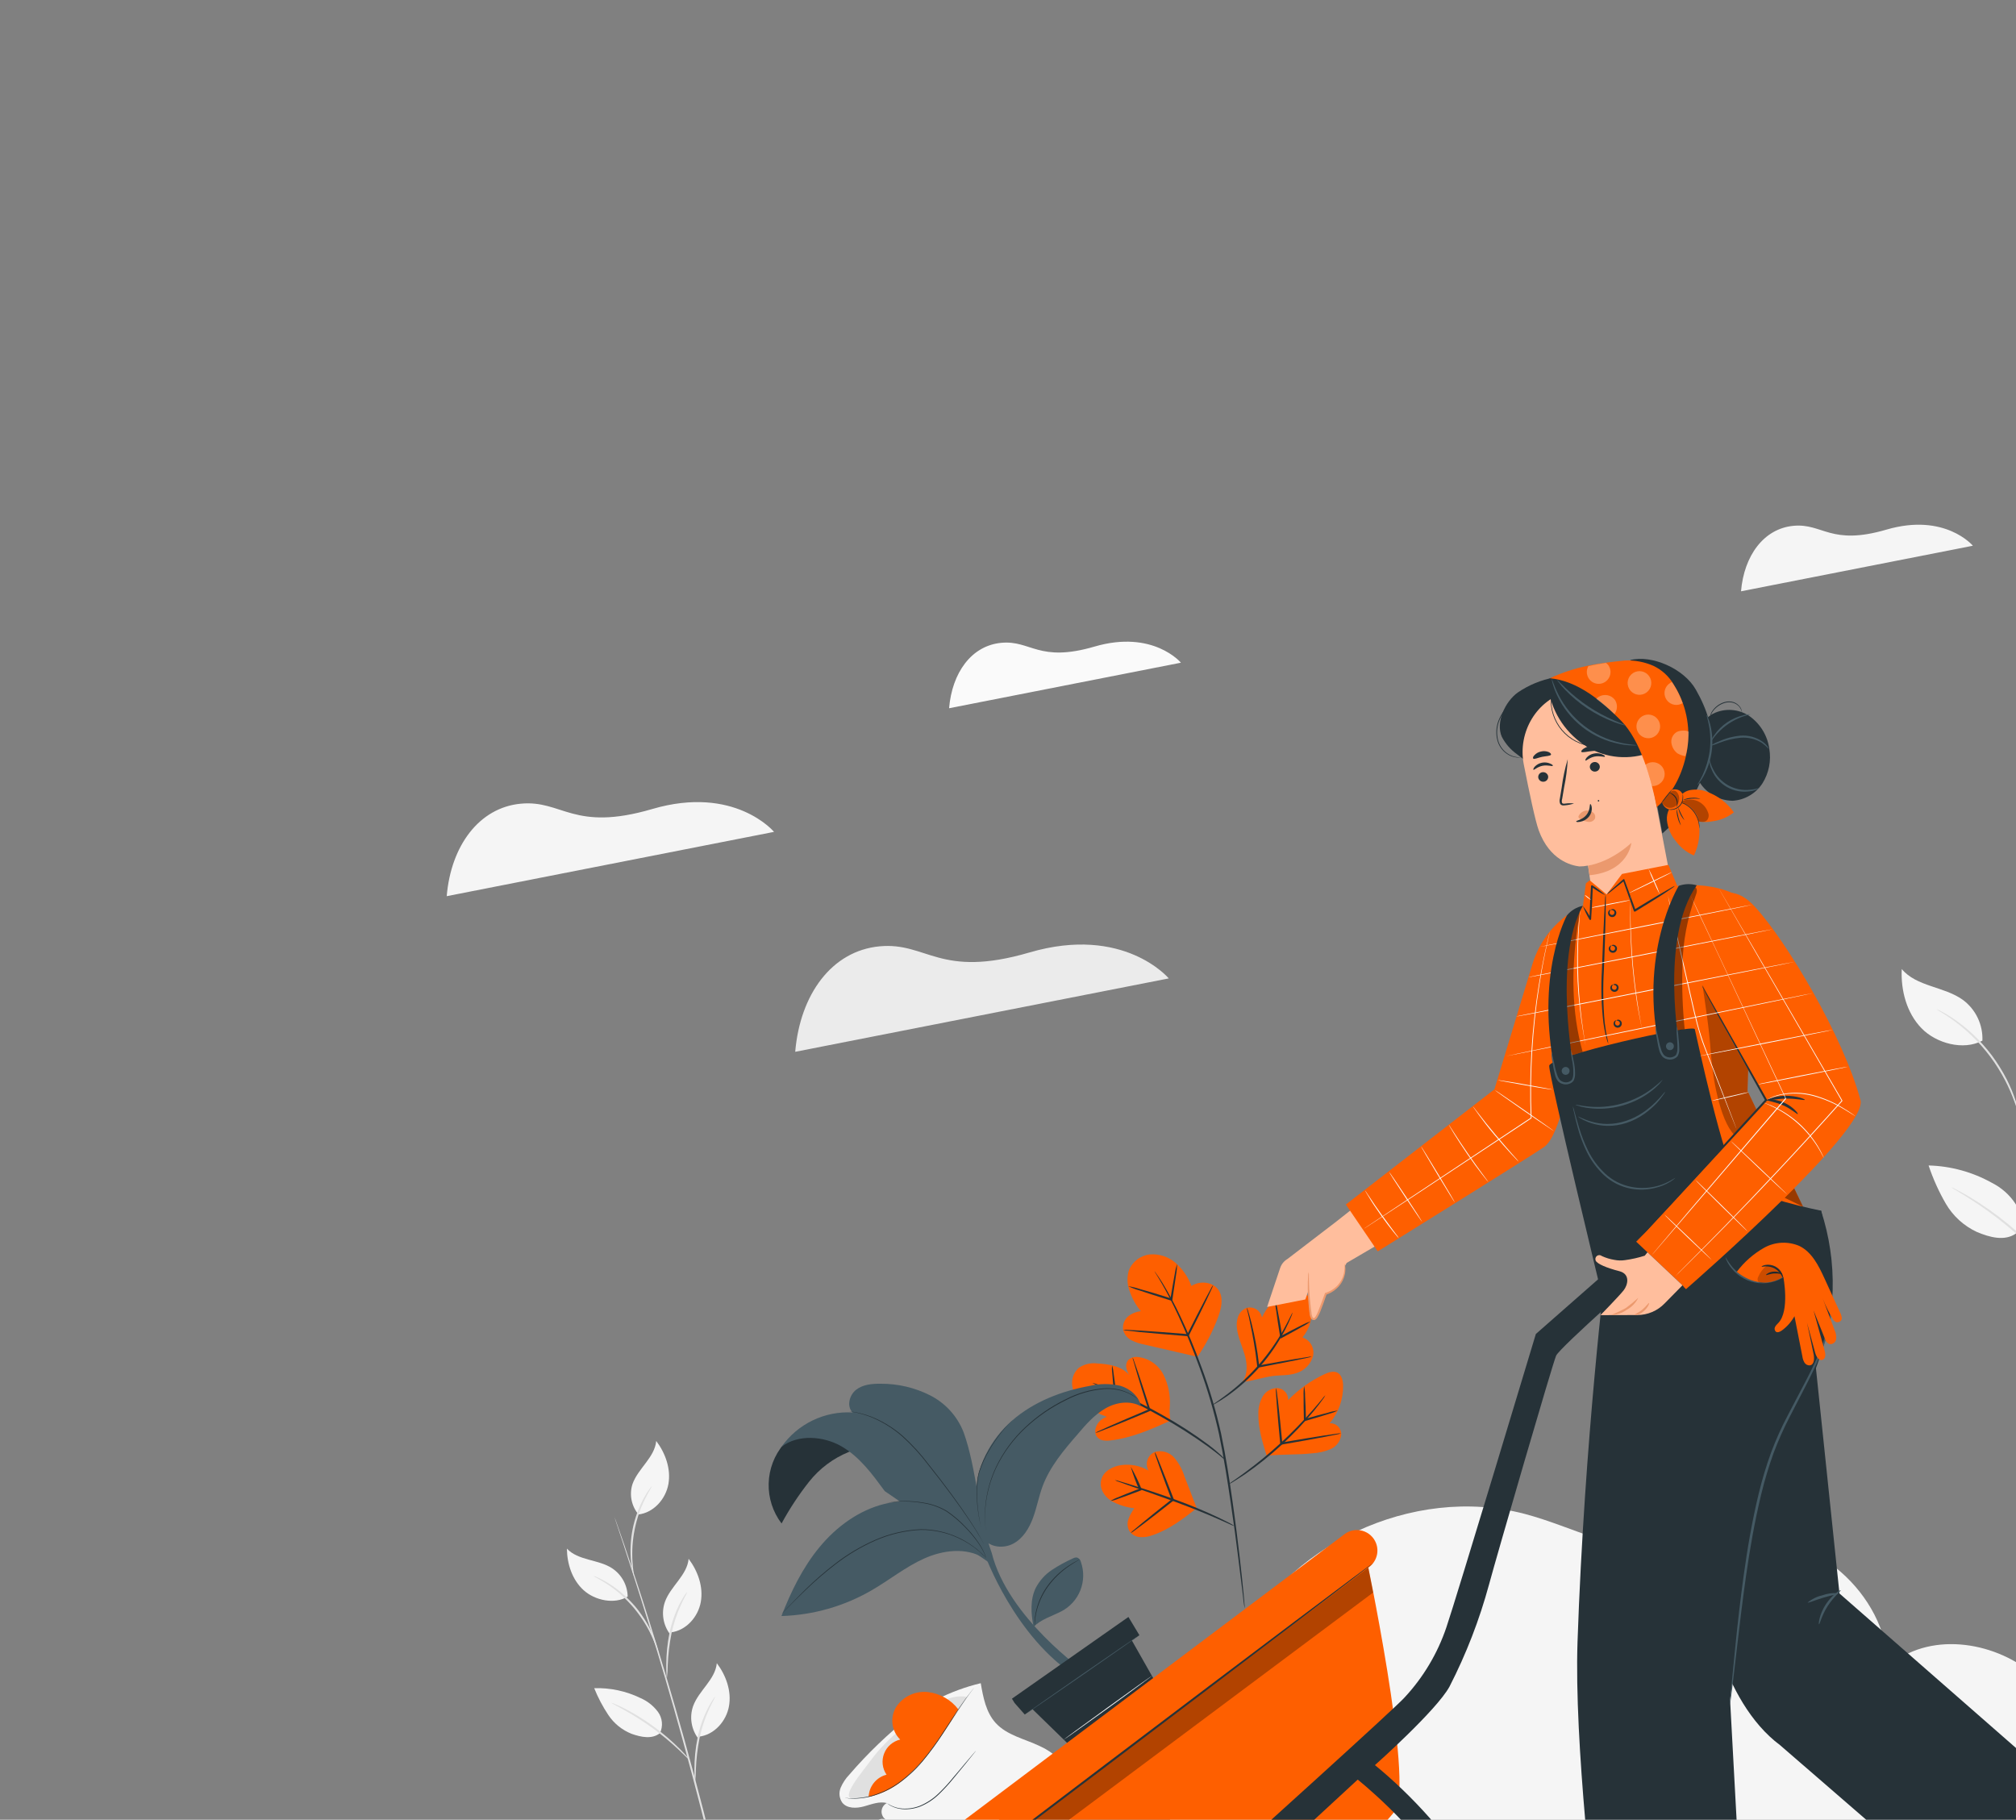 <?xml version="1.0" encoding="utf-8"?>
<svg viewBox="0 0 113 102" fill="none"
     xmlns="http://www.w3.org/2000/svg">
  <rect x="0" y="0" width="113" height="102" fill="#808080" stroke="none"/>
  <defs>
    <clipPath id="clip0_21_26847">
      <rect width="110.586" height="110.586" fill="white" transform="translate(0 21.32) rotate(-11.116)"/>
    </clipPath>
  </defs>
  <g clip-path="url(#clip0_21_26847)" transform="matrix(1, 0, 0, 1, 10.62, 10.191)">
    <path d="M109.449 101.605C108.526 98.813 107.962 94.177 107.33 91.303C106.698 88.43 105.573 85.515 103.317 83.632C101.06 81.75 97.442 81.266 95.231 83.217C95.06 79.133 91.061 75.62 86.988 75.978C85.561 76.103 84.186 76.633 82.754 76.709C80.024 76.855 77.503 75.372 74.859 74.672C68.576 73.012 61.341 76.41 58.607 82.308C56.932 85.921 56.712 90.373 53.841 93.132C51.613 95.272 48.343 95.824 45.584 97.214C38.965 100.543 35.917 108.713 39.023 115.442L109.449 101.605Z" fill="#F5F5F5"/>
    <path d="M102.394 58.941C101.749 59.399 100.911 59.169 100.181 58.862C99.459 58.525 98.856 57.977 98.452 57.29C98.056 56.607 97.731 55.886 97.481 55.137C98.727 55.169 99.946 55.505 101.034 56.113C101.562 56.379 102.012 56.776 102.34 57.268C102.501 57.516 102.591 57.802 102.602 58.097C102.613 58.393 102.543 58.685 102.401 58.944" fill="#F5F5F5"/>
    <path d="M100.497 48.14C100.515 47.699 100.424 47.261 100.234 46.862C100.043 46.464 99.758 46.118 99.404 45.856C98.353 45.097 96.802 45.12 95.976 44.126C95.918 45.323 96.249 46.581 97.078 47.44C97.907 48.298 99.437 48.709 100.491 48.142" fill="#F5F5F5"/>
    <path d="M104.608 61.195C104.532 61.129 104.462 61.056 104.399 60.977C104.271 60.833 104.084 60.624 103.847 60.373C102.62 59.057 101.227 57.907 99.704 56.95C99.41 56.764 99.172 56.619 99.006 56.521C98.915 56.475 98.829 56.42 98.749 56.357C98.844 56.391 98.936 56.433 99.024 56.483C99.196 56.569 99.443 56.703 99.742 56.879C101.299 57.805 102.704 58.965 103.909 60.318C104.138 60.577 104.316 60.795 104.434 60.947C104.5 61.024 104.558 61.107 104.608 61.195Z" fill="#E0E0E0"/>
    <path d="M97.928 46.373C98.028 46.41 98.125 46.457 98.216 46.513C98.329 46.569 98.438 46.631 98.544 46.698C98.669 46.775 98.814 46.859 98.962 46.97C99.319 47.217 99.657 47.49 99.973 47.788C100.359 48.154 100.714 48.552 101.034 48.977C101.349 49.405 101.629 49.858 101.872 50.331C102.067 50.719 102.232 51.12 102.367 51.532C102.431 51.707 102.47 51.871 102.509 52.012C102.548 52.153 102.575 52.278 102.594 52.378C102.622 52.482 102.638 52.588 102.643 52.696C102.604 52.596 102.573 52.494 102.549 52.389C102.53 52.289 102.494 52.175 102.447 52.031C102.401 51.887 102.359 51.73 102.291 51.559C102.145 51.155 101.973 50.761 101.776 50.38C101.293 49.444 100.659 48.595 99.9 47.865C99.591 47.568 99.262 47.29 98.916 47.035C98.77 46.922 98.629 46.835 98.509 46.752C98.389 46.67 98.284 46.603 98.195 46.551C98.099 46.501 98.01 46.442 97.928 46.373Z" fill="#E0E0E0"/>
    <path d="M26.369 86.958C25.927 87.313 25.315 87.183 24.782 86.995C24.25 86.784 23.795 86.416 23.477 85.939C23.163 85.466 22.898 84.963 22.686 84.436C23.58 84.408 24.468 84.597 25.274 84.987C25.663 85.155 26.003 85.421 26.257 85.761C26.383 85.931 26.459 86.133 26.479 86.344C26.499 86.554 26.462 86.767 26.371 86.958" fill="#F5F5F5"/>
    <path d="M28.505 87.242C28.316 86.987 28.193 86.691 28.145 86.378C28.096 86.065 28.125 85.745 28.229 85.445C28.542 84.573 29.473 83.957 29.558 83.034C30.076 83.719 30.391 84.599 30.241 85.444C30.092 86.29 29.407 87.062 28.549 87.154" fill="#F5F5F5"/>
    <path d="M23.808 74.809C23.808 74.809 23.815 74.846 23.849 74.914C23.883 74.982 23.913 75.089 23.961 75.221C24.056 75.496 24.195 75.894 24.374 76.405C24.721 77.436 25.227 78.931 25.808 80.791C26.978 84.506 28.477 89.679 29.832 95.467C30.52 98.359 31.082 101.136 31.606 103.657C32.131 106.178 32.651 108.437 33.169 110.315C33.687 112.192 34.186 113.688 34.56 114.71C34.655 114.964 34.74 115.188 34.812 115.386C34.885 115.583 34.957 115.743 35.011 115.879C35.064 116.015 35.101 116.109 35.129 116.182C35.143 116.217 35.155 116.252 35.165 116.288C35.165 116.288 35.158 116.251 35.118 116.187C35.079 116.122 35.044 116.016 34.99 115.887C34.935 115.758 34.864 115.59 34.781 115.399C34.698 115.208 34.618 114.98 34.518 114.725C34.13 113.705 33.61 112.216 33.092 110.337C32.574 108.457 32.034 106.201 31.509 103.678C30.984 101.156 30.415 98.385 29.727 95.492C28.365 89.708 26.897 84.531 25.736 80.814C25.165 78.952 24.673 77.455 24.338 76.418C24.168 75.904 24.037 75.504 23.944 75.227C23.902 75.093 23.869 74.991 23.845 74.917C23.822 74.843 23.808 74.809 23.808 74.809Z" fill="#E0E0E0"/>
    <path d="M29.463 84.912C29.48 84.922 29.334 85.163 29.142 85.573C28.894 86.105 28.709 86.664 28.59 87.239C28.476 87.819 28.407 88.408 28.384 88.999C28.384 89.244 28.369 89.488 28.338 89.731C28.32 89.668 28.312 89.601 28.315 89.535C28.306 89.409 28.302 89.225 28.304 88.996C28.302 88.401 28.361 87.808 28.479 87.224C28.597 86.636 28.797 86.068 29.071 85.535C29.153 85.375 29.245 85.22 29.345 85.071C29.377 85.013 29.417 84.96 29.463 84.912Z" fill="#E0E0E0"/>
    <path d="M26.926 81.396C26.737 81.142 26.613 80.845 26.565 80.532C26.516 80.219 26.546 79.899 26.65 79.6C26.962 78.725 27.892 78.112 27.979 77.186C28.497 77.873 28.811 78.751 28.662 79.599C28.513 80.446 27.83 81.216 26.97 81.309" fill="#F5F5F5"/>
    <path d="M27.892 79.061C27.907 79.071 27.761 79.312 27.57 79.719C27.323 80.249 27.138 80.806 27.017 81.378C26.902 81.955 26.832 82.54 26.808 83.128C26.809 83.374 26.793 83.619 26.761 83.863C26.744 83.798 26.736 83.731 26.738 83.665C26.731 83.538 26.724 83.354 26.727 83.126C26.727 82.531 26.786 81.938 26.904 81.356C27.023 80.771 27.222 80.206 27.494 79.675C27.603 79.474 27.695 79.313 27.767 79.209C27.839 79.105 27.884 79.055 27.892 79.061Z" fill="#E0E0E0"/>
    <path d="M24.562 79.302C24.556 78.985 24.473 78.674 24.32 78.397C24.166 78.12 23.947 77.884 23.682 77.71C22.907 77.209 21.796 77.292 21.156 76.615C21.165 77.475 21.452 78.36 22.089 78.941C22.726 79.521 23.826 79.753 24.562 79.302Z" fill="#F5F5F5"/>
    <path d="M25.168 74.698C24.972 74.465 24.839 74.186 24.78 73.888C24.721 73.59 24.739 73.281 24.833 72.992C25.145 72.117 26.078 71.503 26.162 70.578C26.68 71.265 26.994 72.143 26.846 72.991C26.696 73.838 26.012 74.609 25.153 74.701" fill="#F5F5F5"/>
    <path d="M28.05 88.481C28.034 88.484 27.821 88.271 27.459 87.921C26.991 87.479 26.496 87.067 25.977 86.686C25.457 86.309 24.915 85.964 24.354 85.652C23.921 85.41 23.646 85.273 23.654 85.258C23.725 85.272 23.794 85.297 23.858 85.331C23.988 85.382 24.169 85.468 24.392 85.579C24.97 85.877 25.524 86.221 26.047 86.607C26.57 86.991 27.062 87.416 27.518 87.877C27.693 88.055 27.828 88.204 27.919 88.31C27.97 88.361 28.014 88.419 28.05 88.481Z" fill="#E0E0E0"/>
    <path d="M25.913 73.118C25.93 73.128 25.764 73.373 25.552 73.795C25 74.901 24.753 76.134 24.834 77.367C24.865 77.839 24.925 78.129 24.905 78.133C24.875 78.07 24.855 78.002 24.846 77.933C24.802 77.749 24.772 77.562 24.754 77.374C24.625 76.122 24.878 74.861 25.481 73.757C25.571 73.592 25.671 73.433 25.782 73.281C25.859 73.169 25.907 73.112 25.913 73.118Z" fill="#E0E0E0"/>
    <path d="M22.647 78.144C22.722 78.161 22.795 78.189 22.863 78.225C23.055 78.31 23.242 78.407 23.421 78.517C23.688 78.678 23.942 78.859 24.181 79.059C24.473 79.307 24.744 79.577 24.994 79.867C25.237 80.162 25.456 80.476 25.649 80.806C25.805 81.077 25.94 81.358 26.054 81.649C26.13 81.844 26.195 82.045 26.246 82.249C26.27 82.319 26.284 82.392 26.289 82.466C26.267 82.47 26.185 82.155 25.977 81.673C25.856 81.391 25.717 81.117 25.559 80.853C25.365 80.532 25.146 80.225 24.906 79.936C24.662 79.65 24.397 79.381 24.115 79.133C23.881 78.933 23.635 78.748 23.377 78.58C22.936 78.299 22.637 78.164 22.647 78.144Z" fill="#E0E0E0"/>
    <path d="M14.419 40.042L32.766 36.438C32.766 36.438 30.564 33.798 25.935 35.158C21.504 36.455 20.908 34.638 18.571 34.858C16.234 35.078 14.657 37.216 14.419 40.042Z" fill="#F5F5F5"/>
    <path d="M33.953 48.766L54.892 44.652C54.892 44.652 52.379 41.648 47.086 43.197C42.031 44.677 41.35 42.602 38.679 42.854C36.008 43.106 34.226 45.541 33.953 48.766Z" fill="#EBEBEB"/>
    <path d="M86.967 22.953L99.963 20.399C99.963 20.399 98.402 18.535 95.117 19.496C91.98 20.415 91.558 19.127 89.902 19.283C88.247 19.439 87.135 20.952 86.967 22.953Z" fill="#F5F5F5"/>
    <path d="M42.578 29.508L55.573 26.955C55.573 26.955 54.012 25.091 50.728 26.052C47.59 26.97 47.168 25.683 45.502 25.841C43.836 25.999 42.746 27.507 42.578 29.508Z" fill="#FAFAFA"/>
    <path d="M52.685 66.907C52.279 66.367 51.471 66.268 50.892 66.236C50.525 66.186 50.153 66.274 49.847 66.481C49.687 66.625 49.571 66.811 49.513 67.017C49.454 67.224 49.455 67.443 49.515 67.649C49.643 68.062 49.91 68.417 50.271 68.654C50.631 68.888 51.016 69.08 51.419 69.227C51.275 69.27 51.144 69.347 51.037 69.452C50.93 69.556 50.85 69.685 50.804 69.828C50.776 69.903 50.764 69.983 50.768 70.062C50.772 70.142 50.792 70.22 50.828 70.292C50.868 70.356 50.921 70.412 50.983 70.455C51.045 70.498 51.116 70.528 51.19 70.543C51.339 70.569 51.492 70.571 51.642 70.547C52.815 70.413 53.913 69.922 54.99 69.438C54.937 69.18 54.923 68.915 54.948 68.653C54.991 68.038 54.87 67.422 54.598 66.869C54.458 66.595 54.252 66.36 53.999 66.186C53.745 66.011 53.452 65.903 53.146 65.872C53.046 65.858 52.944 65.869 52.849 65.902C52.754 65.936 52.668 65.992 52.598 66.065C52.556 66.127 52.526 66.198 52.512 66.272C52.498 66.346 52.499 66.422 52.516 66.496C52.552 66.642 52.608 66.783 52.684 66.914" fill="#FE5F00"/>
    <path d="M53.486 63.301C53.186 63.294 52.892 63.388 52.65 63.566C52.531 63.657 52.439 63.778 52.383 63.916C52.328 64.055 52.311 64.207 52.334 64.354C52.367 64.479 52.426 64.596 52.507 64.696C52.588 64.797 52.69 64.879 52.805 64.938C53.034 65.05 53.277 65.131 53.528 65.177L56.498 65.862C56.976 65.17 57.366 64.421 57.658 63.633C57.838 63.147 57.972 62.566 57.688 62.13C57.368 61.652 56.639 61.579 56.162 61.891C55.979 61.397 55.677 60.955 55.283 60.606C55.086 60.433 54.857 60.301 54.608 60.218C54.36 60.135 54.097 60.103 53.836 60.124C53.573 60.151 53.324 60.251 53.114 60.411C52.905 60.572 52.743 60.787 52.649 61.033C52.537 61.425 52.559 61.842 52.713 62.22C52.851 62.621 53.062 62.993 53.336 63.316" fill="#FE5F00"/>
    <path d="M60.379 71.409C60.139 70.635 59.896 69.847 59.913 69.039C59.907 68.702 59.993 68.369 60.161 68.077C60.247 67.933 60.369 67.814 60.516 67.733C60.663 67.651 60.829 67.611 60.997 67.615C61.163 67.63 61.318 67.708 61.427 67.835C61.536 67.961 61.591 68.125 61.581 68.292C62.166 67.686 62.857 67.192 63.621 66.836C63.852 66.73 64.131 66.635 64.356 66.757C64.581 66.88 64.655 67.192 64.663 67.459C64.678 68.236 64.41 68.992 63.909 69.586C63.994 69.581 64.08 69.594 64.161 69.624C64.241 69.654 64.314 69.701 64.376 69.761C64.437 69.821 64.485 69.893 64.516 69.973C64.548 70.053 64.563 70.139 64.559 70.225C64.54 70.398 64.476 70.564 64.373 70.705C64.271 70.846 64.133 70.958 63.974 71.029C63.654 71.168 63.313 71.248 62.965 71.268C62.07 71.369 61.267 71.309 60.372 71.41" fill="#FE5F00"/>
    <path d="M59.149 79.961C59.143 79.944 59.14 79.927 59.139 79.909C59.131 79.87 59.122 79.822 59.11 79.763C59.083 79.624 59.07 79.431 59.041 79.191C58.977 78.685 58.889 77.97 58.781 77.092C58.674 76.213 58.529 75.151 58.355 73.981C58.182 72.812 57.984 71.53 57.709 70.198C57.433 68.948 57.075 67.718 56.636 66.516C56.235 65.404 55.827 64.421 55.455 63.613C55.082 62.804 54.739 62.164 54.488 61.733C54.366 61.516 54.26 61.352 54.193 61.241C54.16 61.189 54.136 61.147 54.116 61.112C54.096 61.078 54.091 61.068 54.093 61.065L54.126 61.106L54.211 61.229C54.286 61.336 54.398 61.496 54.531 61.709C54.898 62.313 55.233 62.937 55.533 63.577C55.917 64.385 56.336 65.367 56.739 66.478C57.185 67.683 57.548 68.917 57.825 70.172C58.104 71.509 58.298 72.796 58.465 73.967C58.632 75.138 58.762 76.192 58.865 77.08C58.967 77.968 59.043 78.688 59.089 79.186C59.11 79.428 59.124 79.619 59.139 79.76C59.15 79.819 59.145 79.869 59.148 79.909C59.15 79.926 59.15 79.944 59.149 79.961Z" fill="#263238"/>
    <path d="M63.67 68.014C63.627 68.102 63.575 68.184 63.513 68.259C63.403 68.414 63.239 68.631 63.026 68.891C61.91 70.24 60.616 71.431 59.18 72.433C58.904 72.623 58.672 72.758 58.512 72.864C58.432 72.919 58.345 72.965 58.255 73C58.327 72.935 58.406 72.877 58.489 72.826C58.642 72.721 58.863 72.565 59.133 72.366C59.836 71.85 60.509 71.296 61.151 70.707C61.792 70.117 62.4 69.492 62.972 68.837C63.193 68.584 63.367 68.376 63.485 68.231C63.54 68.154 63.602 68.081 63.67 68.014Z" fill="#263238"/>
    <path d="M60.904 67.613C60.929 67.692 60.945 67.772 60.952 67.854C60.973 68.035 60.999 68.255 61.032 68.515C61.095 69.077 61.175 69.855 61.258 70.724L61.192 70.674L61.322 70.648C62.209 70.495 63.015 70.363 63.597 70.274L64.29 70.174C64.374 70.156 64.461 70.148 64.547 70.15C64.467 70.182 64.384 70.205 64.299 70.217L63.613 70.352C63.033 70.466 62.229 70.606 61.342 70.76L61.151 70.797L61.139 70.736C61.056 69.869 60.989 69.089 60.945 68.52C60.927 68.258 60.912 68.033 60.899 67.853C60.891 67.773 60.893 67.693 60.904 67.613Z" fill="#263238"/>
    <path d="M64.369 68.876C64.201 68.956 64.025 69.02 63.845 69.067C63.516 69.172 63.061 69.308 62.555 69.453L62.54 69.456L62.468 69.47L62.465 69.396C62.452 68.874 62.447 68.401 62.45 68.06C62.441 67.875 62.45 67.69 62.477 67.507C62.516 67.688 62.534 67.873 62.531 68.058C62.551 68.399 62.569 68.871 62.583 69.4L62.509 69.347L62.524 69.344C63.028 69.2 63.488 69.076 63.823 68.992C64.001 68.934 64.183 68.895 64.369 68.876Z" fill="#263238"/>
    <path d="M59.034 67.239C59.332 66.818 59.289 66.243 59.147 65.748C59.004 65.252 58.769 64.776 58.712 64.255C58.682 64.034 58.706 63.809 58.781 63.599C58.819 63.495 58.878 63.399 58.954 63.319C59.031 63.238 59.123 63.174 59.225 63.131C59.319 63.101 59.417 63.091 59.514 63.102C59.611 63.114 59.705 63.145 59.789 63.195C59.873 63.245 59.945 63.312 60.001 63.392C60.057 63.472 60.096 63.564 60.114 63.66C60.392 63.047 60.873 62.549 61.475 62.249C61.599 62.174 61.737 62.125 61.88 62.105C62.023 62.084 62.169 62.093 62.309 62.131C62.639 62.253 62.817 62.619 62.876 62.966C62.929 63.285 62.913 63.612 62.828 63.925C62.744 64.237 62.593 64.528 62.387 64.777C62.602 64.849 62.781 65 62.889 65.199C62.998 65.398 63.026 65.631 62.97 65.851C62.903 66.067 62.785 66.265 62.624 66.426C62.464 66.586 62.267 66.706 62.051 66.773C61.629 66.921 61.153 66.882 60.704 66.94C60.217 67.007 59.513 67.233 59.061 67.263" fill="#FE5F00"/>
    <path d="M61.831 63.383C61.81 63.472 61.779 63.559 61.74 63.642C61.676 63.808 61.568 64.041 61.423 64.324C60.659 65.801 59.554 67.074 58.2 68.039C57.94 68.221 57.724 68.358 57.569 68.444C57.492 68.495 57.41 68.538 57.324 68.572C57.32 68.552 57.648 68.352 58.15 67.972C59.463 66.982 60.554 65.728 61.353 64.29C61.657 63.735 61.812 63.376 61.831 63.383Z" fill="#263238"/>
    <path d="M62.912 65.846C62.839 65.877 62.761 65.899 62.682 65.912L62.046 66.048C61.505 66.154 60.757 66.301 59.923 66.465L59.863 66.477L59.851 66.416L59.833 66.257C59.732 65.376 59.584 64.589 59.462 64.022C59.409 63.755 59.365 63.53 59.314 63.35C59.287 63.269 59.271 63.186 59.265 63.101C59.302 63.176 59.332 63.256 59.352 63.338C59.401 63.495 59.465 63.722 59.537 64.003C59.72 64.741 59.856 65.489 59.943 66.245C59.954 66.299 59.965 66.353 59.961 66.406L59.892 66.354C60.73 66.201 61.482 66.069 62.025 65.978L62.668 65.876C62.748 65.857 62.83 65.847 62.912 65.846Z" fill="#263238"/>
    <path d="M62.837 63.877C62.695 63.99 62.542 64.087 62.38 64.168C62.09 64.333 61.683 64.557 61.229 64.802L61.157 64.839L61.141 64.756L61.121 64.654C61.033 64.119 60.961 63.635 60.914 63.284C60.877 63.096 60.86 62.904 60.863 62.712C60.925 62.893 60.969 63.08 60.995 63.27C61.064 63.619 61.158 64.099 61.234 64.634L61.254 64.738L61.172 64.696C61.627 64.453 62.04 64.241 62.338 64.093C62.497 64.005 62.664 63.933 62.837 63.877Z" fill="#263238"/>
    <path d="M56.435 74.284L55.775 72.573C55.654 72.187 55.459 71.829 55.2 71.518C55.068 71.365 54.894 71.254 54.7 71.198C54.507 71.141 54.301 71.141 54.107 71.198C54.012 71.239 53.926 71.299 53.855 71.375C53.785 71.451 53.731 71.54 53.698 71.639C53.664 71.737 53.652 71.841 53.662 71.944C53.672 72.047 53.703 72.147 53.754 72.237C53.296 71.969 52.761 71.861 52.234 71.932C51.742 71.997 51.224 72.276 51.105 72.758C50.985 73.239 51.272 73.676 51.655 73.932C52.058 74.159 52.502 74.302 52.962 74.351C52.823 74.537 52.711 74.742 52.63 74.96C52.592 75.068 52.576 75.183 52.584 75.298C52.593 75.413 52.626 75.525 52.68 75.626C52.748 75.726 52.838 75.808 52.942 75.868C53.047 75.928 53.164 75.962 53.284 75.97C53.526 75.984 53.767 75.946 53.992 75.857C54.91 75.549 55.695 74.944 56.459 74.347" fill="#FE5F00"/>
    <path d="M51.714 66.349C51.76 66.49 51.788 66.635 51.799 66.783C51.84 67.059 51.888 67.442 51.939 67.883L51.947 67.926L51.904 67.934L51.797 67.976C51.368 68.144 50.977 68.288 50.693 68.389C50.542 68.453 50.385 68.5 50.224 68.528C50.362 68.439 50.509 68.367 50.664 68.313C50.941 68.194 51.327 68.037 51.757 67.873L51.864 67.832L51.825 67.891C51.781 67.46 51.744 67.076 51.725 66.795C51.703 66.648 51.699 66.498 51.714 66.349Z" fill="#263238"/>
    <path d="M52.86 65.894C52.899 65.965 52.931 66.039 52.953 66.117C53.014 66.287 53.086 66.496 53.175 66.749C53.355 67.278 53.597 68.019 53.859 68.833L53.869 68.885L53.821 68.906L53.732 68.944C52.918 69.286 52.179 69.589 51.647 69.804L51.019 70.051C50.942 70.086 50.861 70.112 50.777 70.128C50.846 70.08 50.921 70.04 51 70.01L51.621 69.728C52.15 69.496 52.883 69.18 53.7 68.837L53.791 68.799L53.758 68.869C53.495 68.05 53.267 67.311 53.107 66.774C53.033 66.523 52.973 66.311 52.923 66.134C52.892 66.057 52.87 65.976 52.86 65.894Z" fill="#263238"/>
    <path d="M58.055 71.642C57.96 71.579 57.87 71.508 57.788 71.429C57.619 71.29 57.371 71.094 57.053 70.865C56.225 70.273 55.365 69.727 54.477 69.228C53.436 68.641 52.463 68.154 51.757 67.831C51.402 67.675 51.111 67.545 50.907 67.461C50.799 67.424 50.695 67.378 50.596 67.322C50.708 67.343 50.817 67.375 50.923 67.417C51.131 67.489 51.428 67.602 51.79 67.756C52.731 68.162 53.649 68.62 54.539 69.128C55.435 69.626 56.298 70.183 57.12 70.796C57.433 71.034 57.673 71.244 57.835 71.392C57.916 71.469 57.989 71.553 58.055 71.642Z" fill="#263238"/>
    <path d="M58.574 75.349C58.483 75.324 58.395 75.289 58.31 75.246L57.607 74.933C57.012 74.671 56.181 74.332 55.251 73.99C54.32 73.647 53.467 73.357 52.855 73.142L52.127 72.881C52.036 72.855 51.949 72.818 51.867 72.77C51.96 72.784 52.052 72.806 52.141 72.838L52.88 73.064C53.5 73.26 54.357 73.538 55.294 73.879C56.231 74.221 57.056 74.577 57.646 74.858C57.94 74.998 58.175 75.117 58.336 75.202C58.42 75.243 58.5 75.293 58.574 75.349Z" fill="#263238"/>
    <path d="M52.761 72.024C52.992 72.427 53.193 72.845 53.364 73.276L53.375 73.333L53.32 73.355L53.127 73.428C52.708 73.588 52.344 73.722 52.076 73.813C51.933 73.876 51.782 73.919 51.628 73.942C51.756 73.858 51.894 73.79 52.039 73.739C52.305 73.626 52.664 73.479 53.084 73.32L53.277 73.248L53.245 73.324C53.051 72.904 52.889 72.469 52.761 72.024Z" fill="#263238"/>
    <path d="M54.108 71.201C54.15 71.264 54.184 71.334 54.209 71.406C54.267 71.539 54.345 71.733 54.442 71.973C54.636 72.454 54.893 73.122 55.177 73.858L55.185 73.899L55.152 73.923L55.099 73.965C54.464 74.469 53.882 74.917 53.458 75.239C53.246 75.398 53.075 75.526 52.955 75.613C52.894 75.663 52.826 75.706 52.755 75.74C52.802 75.679 52.858 75.624 52.921 75.579C53.035 75.482 53.2 75.344 53.405 75.175C53.815 74.838 54.387 74.378 55.023 73.876L55.076 73.835L55.059 73.899C54.778 73.156 54.529 72.484 54.356 71.995C54.267 71.751 54.2 71.554 54.154 71.417C54.129 71.347 54.113 71.275 54.108 71.201Z" fill="#263238"/>
    <path d="M55.355 60.661C55.356 60.857 55.339 61.052 55.303 61.244C55.254 61.603 55.18 62.102 55.093 62.665L55.083 62.73L55.018 62.711L54.778 62.634C54.178 62.448 53.636 62.273 53.245 62.14C53.03 62.08 52.822 62.001 52.621 61.904C52.842 61.939 53.059 61.992 53.27 62.063C53.666 62.174 54.211 62.329 54.812 62.524L55.053 62.6L54.978 62.647C55.071 62.085 55.158 61.588 55.225 61.23C55.252 61.037 55.295 60.847 55.355 60.661Z" fill="#263238"/>
    <path d="M57.382 61.836C57.36 61.915 57.329 61.991 57.291 62.064L57.007 62.67C56.761 63.182 56.415 63.888 56.018 64.667L56.002 64.7L55.965 64.707L55.715 64.686C54.781 64.611 53.934 64.536 53.324 64.48L52.599 64.397C52.51 64.391 52.421 64.377 52.334 64.354C52.423 64.342 52.513 64.341 52.602 64.353L53.329 64.393C53.943 64.433 54.79 64.496 55.724 64.572L55.974 64.593L55.917 64.624C56.314 63.836 56.673 63.136 56.937 62.634C57.063 62.402 57.168 62.205 57.252 62.045C57.286 61.97 57.33 61.9 57.382 61.836Z" fill="#263238"/>
    <path d="M40.396 86.01C39.157 86.991 38.014 88.088 36.983 89.286C36.78 89.498 36.617 89.744 36.501 90.014C36.445 90.15 36.424 90.298 36.439 90.444C36.455 90.59 36.506 90.73 36.589 90.851C36.862 91.194 37.386 91.179 37.809 91.062C38.233 90.945 38.669 90.765 39.091 90.876C39.009 90.917 38.938 90.979 38.886 91.055C38.834 91.132 38.803 91.22 38.795 91.312C38.787 91.404 38.803 91.497 38.841 91.581C38.879 91.665 38.938 91.738 39.012 91.793C38.939 91.768 38.861 91.759 38.783 91.766C38.706 91.774 38.631 91.799 38.564 91.838C38.497 91.877 38.439 91.93 38.394 91.994C38.349 92.058 38.319 92.13 38.305 92.207C37.737 92.411 37.239 92.775 36.873 93.255C36.507 93.736 36.287 94.311 36.241 94.913C36.194 95.516 36.322 96.118 36.61 96.649C36.898 97.18 37.333 97.617 37.863 97.906L47.336 92.939L49.344 91.915C49.849 91.253 49.787 90.122 49.44 89.365C49.058 88.619 48.432 88.026 47.666 87.685C46.817 87.277 45.82 87.081 45.188 86.385C44.647 85.79 44.487 84.945 44.353 84.157C42.628 84.57 41.026 85.388 39.68 86.543" fill="#F5F5F5"/>
    <path d="M44.081 87.943C44.081 87.943 44.069 87.964 44.044 87.998L43.926 88.143L43.495 88.678L42.849 89.463C42.587 89.787 42.306 90.095 42.006 90.384C41.705 90.676 41.352 90.907 40.964 91.067C40.644 91.191 40.301 91.242 39.959 91.217C39.728 91.198 39.505 91.133 39.301 91.024C39.246 90.994 39.194 90.96 39.145 90.921C39.111 90.894 39.093 90.882 39.094 90.88C39.096 90.877 39.166 90.935 39.309 91.007C39.512 91.11 39.734 91.171 39.961 91.185C40.298 91.206 40.636 91.152 40.949 91.027C41.33 90.866 41.678 90.637 41.975 90.35C42.274 90.064 42.555 89.759 42.814 89.436C43.057 89.148 43.278 88.895 43.47 88.658L43.913 88.136L44.036 87.995L44.081 87.943Z" fill="#263238"/>
    <path d="M37.209 90.632C36.412 90.624 37.73 89.119 38.195 88.471C38.667 87.842 39.215 87.274 39.826 86.78C40.438 86.246 41.1 85.772 41.802 85.364C42.351 85.051 42.986 84.793 43.602 84.934C43.602 84.934 41.62 88.028 40.904 88.719C40.187 89.409 39.004 90.647 37.209 90.632Z" fill="#E0E0E0"/>
    <path d="M43.095 85.622C42.891 85.356 42.637 85.134 42.346 84.968C42.056 84.803 41.736 84.696 41.404 84.656C41.064 84.616 40.72 84.67 40.408 84.81C40.096 84.951 39.829 85.174 39.633 85.454C39.448 85.741 39.367 86.082 39.404 86.422C39.441 86.761 39.594 87.077 39.837 87.317C39.634 87.364 39.447 87.46 39.289 87.597C39.132 87.733 39.011 87.906 38.936 88.1C38.86 88.294 38.833 88.503 38.857 88.71C38.881 88.916 38.955 89.114 39.072 89.286C38.793 89.356 38.544 89.516 38.363 89.74C38.182 89.964 38.079 90.241 38.07 90.529C38.86 90.356 39.589 89.974 40.181 89.424C40.59 89.069 40.965 88.679 41.304 88.257C41.95 87.413 42.548 86.534 43.095 85.622Z" fill="#FE5F00"/>
    <path d="M43.983 84.408L43.923 84.49L43.743 84.723C43.589 84.927 43.375 85.226 43.125 85.602L42.261 86.942C41.909 87.492 41.523 88.019 41.106 88.521C40.687 89.025 40.2 89.468 39.658 89.838C39.215 90.137 38.726 90.361 38.211 90.501C37.862 90.593 37.503 90.636 37.142 90.627C37.011 90.624 36.879 90.611 36.749 90.588C36.749 90.588 36.782 90.581 36.85 90.595C36.918 90.609 37.014 90.605 37.141 90.61C37.5 90.612 37.857 90.564 38.202 90.469C38.717 90.326 39.206 90.1 39.649 89.801C40.184 89.431 40.667 88.989 41.084 88.489C41.501 87.987 41.886 87.46 42.237 86.91C42.569 86.41 42.86 85.954 43.115 85.577C43.37 85.2 43.589 84.905 43.748 84.704C43.907 84.504 43.983 84.408 43.983 84.408Z" fill="#263238"/>
    <path d="M44.59 76.968C44.59 76.968 46.248 81.583 49.725 83.792L50.188 83.513C50.188 83.513 45.881 80.505 44.968 76.858" fill="#455A64"/>
    <path d="M33.301 70.765C32.78 71.382 32.485 72.158 32.465 72.965C32.444 73.772 32.7 74.562 33.188 75.205C33.635 74.381 34.151 73.597 34.732 72.862C35.317 72.124 36.083 71.55 36.956 71.196C37.429 71.022 38.031 70.827 38.088 70.327C38.095 70.185 38.062 70.045 37.994 69.921C37.925 69.797 37.824 69.695 37.7 69.625C37.452 69.489 37.175 69.415 36.892 69.412C36.187 69.375 35.483 69.496 34.831 69.768C34.179 70.039 33.597 70.453 33.127 70.979" fill="#263238"/>
    <path d="M44.968 76.857C44.219 74.802 44.134 72.157 43.394 70.098C43.044 69.198 42.375 68.459 41.514 68.022C40.658 67.59 39.711 67.367 38.752 67.372C38.268 67.364 37.747 67.412 37.366 67.71C36.985 68.008 36.827 68.636 37.166 68.982C36.393 68.938 35.622 69.092 34.926 69.429C34.229 69.766 33.63 70.274 33.184 70.907C34.106 70.192 35.544 70.297 36.562 70.89C37.58 71.484 38.28 72.451 38.971 73.39L44.745 77.343L44.968 76.857Z" fill="#455A64"/>
    <path d="M44.546 76.384C44.546 76.384 44.523 76.35 44.488 76.287C44.453 76.224 44.405 76.127 44.332 76.009C44.195 75.767 43.979 75.427 43.704 75.016C43.15 74.192 42.34 73.084 41.393 71.902C40.965 71.335 40.484 70.809 39.957 70.332C39.521 69.949 39.034 69.628 38.51 69.378C38.157 69.209 37.786 69.082 37.403 68.999C37.268 68.966 37.168 68.95 37.09 68.941C37.053 68.936 37.016 68.929 36.98 68.919L37.09 68.932C37.197 68.943 37.302 68.96 37.407 68.982C37.793 69.059 38.168 69.182 38.525 69.349C39.053 69.596 39.545 69.916 39.985 70.299C40.512 70.778 40.993 71.306 41.422 71.876C42.366 73.059 43.175 74.169 43.721 74.999C43.995 75.415 44.206 75.756 44.34 76.005C44.475 76.253 44.546 76.384 44.546 76.384Z" fill="#263238"/>
    <path d="M44.51 76.052C44.87 76.556 45.639 76.624 46.183 76.33C46.727 76.036 47.068 75.469 47.282 74.89C47.495 74.312 47.604 73.7 47.819 73.117C48.233 72.01 49.019 71.078 49.793 70.191C50.248 69.651 50.711 69.123 51.327 68.763C51.944 68.402 52.718 68.295 53.331 68.635C53.22 68.073 52.724 67.645 52.172 67.485C51.611 67.357 51.029 67.359 50.469 67.491C48.886 67.775 47.329 68.376 46.116 69.43C44.904 70.484 44.067 72.044 44.092 73.651L44.51 76.052Z" fill="#455A64"/>
    <path d="M53.191 68.259C53.191 68.259 53.15 68.231 53.075 68.173C52.965 68.091 52.848 68.019 52.726 67.956C52.272 67.729 51.765 67.63 51.259 67.669C50.514 67.733 49.789 67.945 49.127 68.293C48.3 68.695 47.538 69.218 46.865 69.844C46.192 70.472 45.64 71.217 45.237 72.044C44.914 72.721 44.708 73.447 44.627 74.193C44.571 74.695 44.581 75.204 44.656 75.704C44.575 75.202 44.56 74.692 44.612 74.186C44.688 73.435 44.893 72.702 45.216 72.019C45.619 71.186 46.173 70.435 46.85 69.804C47.517 69.176 48.275 68.652 49.099 68.249C49.768 67.898 50.502 67.687 51.256 67.629C51.767 67.592 52.278 67.697 52.733 67.932C52.899 68.02 53.054 68.13 53.191 68.259Z" fill="#263238"/>
    <path d="M46.116 69.442C46.116 69.442 46.102 69.46 46.068 69.492C46.033 69.523 45.983 69.567 45.924 69.632C45.753 69.808 45.593 69.994 45.445 70.189C45.223 70.477 45.02 70.779 44.836 71.093C44.607 71.474 44.422 71.88 44.285 72.303C44.22 72.523 44.181 72.75 44.17 72.98C44.152 73.209 44.145 73.417 44.148 73.624C44.156 73.988 44.186 74.351 44.239 74.71C44.284 75.017 44.333 75.265 44.368 75.434C44.382 75.507 44.395 75.573 44.407 75.631C44.418 75.69 44.42 75.701 44.42 75.701C44.414 75.678 44.409 75.655 44.407 75.631C44.395 75.573 44.382 75.507 44.368 75.436C44.335 75.264 44.273 75.019 44.226 74.711C44.168 74.35 44.134 73.985 44.124 73.62C44.122 73.413 44.127 73.198 44.144 72.973C44.155 72.74 44.194 72.51 44.259 72.286C44.398 71.859 44.586 71.45 44.819 71.067C45.005 70.752 45.212 70.451 45.438 70.165C45.59 69.971 45.755 69.788 45.932 69.617C45.99 69.555 46.051 69.496 46.116 69.442Z" fill="#263238"/>
    <path d="M43.138 74.999C42.02 74.028 40.395 73.753 38.957 74.107C37.519 74.462 36.264 75.385 35.319 76.526C34.373 77.668 33.719 79.018 33.182 80.392C34.962 80.339 36.7 79.843 38.24 78.948C39.236 78.371 40.141 77.632 41.192 77.164C42.243 76.696 43.523 76.535 44.508 77.13C44.117 76.288 43.803 75.551 43.092 74.95" fill="#455A64"/>
    <path d="M44.664 77.16C44.664 77.16 44.629 77.127 44.566 77.062C44.504 76.998 44.409 76.906 44.288 76.79C43.923 76.474 43.514 76.212 43.075 76.012C42.423 75.714 41.714 75.561 40.997 75.564C40.121 75.605 39.26 75.806 38.456 76.158C37.652 76.512 36.894 76.963 36.2 77.502C35.632 77.939 35.089 78.406 34.573 78.902C34.129 79.325 33.781 79.677 33.54 79.921L33.264 80.201C33.2 80.265 33.163 80.297 33.163 80.297C33.163 80.297 33.675 79.746 34.55 78.879C35.064 78.378 35.607 77.907 36.176 77.469C36.871 76.928 37.631 76.476 38.438 76.123C39.248 75.769 40.116 75.567 40.999 75.527C41.721 75.527 42.434 75.685 43.089 75.989C43.529 76.192 43.938 76.46 44.3 76.784C44.398 76.871 44.492 76.964 44.58 77.062C44.635 77.123 44.664 77.16 44.664 77.16Z" fill="#263238"/>
    <path d="M44.664 77.16C44.664 77.16 44.63 77.068 44.558 76.906C44.455 76.679 44.329 76.462 44.183 76.259C43.967 75.956 43.727 75.672 43.466 75.408C43.152 75.081 42.805 74.787 42.43 74.532C42.04 74.299 41.61 74.142 41.161 74.071C40.796 74.005 40.425 73.971 40.054 73.968C39.804 73.967 39.555 73.985 39.307 74.02L39.105 74.06L39.036 74.074C39.37 73.989 39.712 73.946 40.057 73.945C40.43 73.944 40.803 73.976 41.171 74.04C41.624 74.111 42.061 74.268 42.456 74.502C42.835 74.759 43.184 75.057 43.498 75.39C43.76 75.656 43.998 75.944 44.211 76.251C44.356 76.457 44.478 76.678 44.577 76.909C44.612 76.991 44.642 77.075 44.664 77.16Z" fill="#263238"/>
    <path d="M47.312 80.997C47.167 80.264 47.111 79.459 47.445 78.798C47.657 78.4 47.964 78.06 48.34 77.809C48.715 77.562 49.11 77.346 49.52 77.162C49.592 77.12 49.676 77.103 49.759 77.115C49.812 77.137 49.858 77.171 49.895 77.215C49.931 77.259 49.957 77.311 49.968 77.367C50.148 77.882 50.136 78.445 49.935 78.952C49.733 79.46 49.356 79.877 48.872 80.129C48.352 80.398 47.708 80.584 47.313 81.004" fill="#455A64"/>
    <path d="M49.922 77.212C49.91 77.223 49.895 77.232 49.88 77.238L49.758 77.307C49.655 77.368 49.503 77.456 49.325 77.579C48.858 77.894 48.45 78.287 48.12 78.742C47.792 79.2 47.564 79.72 47.451 80.271C47.419 80.439 47.397 80.608 47.386 80.778C47.38 80.898 47.378 80.966 47.375 80.965C47.36 80.731 47.375 80.496 47.42 80.266C47.525 79.706 47.751 79.176 48.082 78.714C48.416 78.254 48.832 77.86 49.308 77.551C49.45 77.456 49.598 77.37 49.751 77.293L49.876 77.23L49.922 77.212Z" fill="#263238"/>
    <path d="M47.039 85.406L52.04 90.277L56.061 87.476L52.538 81.26L47.039 85.406Z" fill="#263238"/>
    <path d="M46.101 85.024L52.63 80.444L53.246 81.468L46.819 85.913L46.248 85.266" fill="#263238"/>
    <path d="M53.246 81.468C53.249 81.479 51.827 82.479 50.059 83.701C48.29 84.923 46.85 85.909 46.843 85.899C46.837 85.889 48.263 84.888 50.031 83.664C51.799 82.44 53.238 81.458 53.246 81.468Z" fill="#455A64"/>
    <path d="M54.416 84.599C54.418 84.609 53.371 85.383 52.065 86.327C50.758 87.272 49.694 88.028 49.692 88.017C49.69 88.007 50.737 87.233 52.045 86.288C53.354 85.344 54.41 84.589 54.416 84.599Z" fill="#FAFAFA"/>
    <path d="M54.157 84.16C54.159 84.174 53.094 84.958 51.767 85.917C50.441 86.876 49.357 87.646 49.35 87.634C49.343 87.622 50.414 86.839 51.74 85.879C53.066 84.92 54.152 84.161 54.157 84.16Z" fill="#FAFAFA"/>
    <path d="M53.947 83.751C53.947 83.751 52.851 84.573 51.483 85.56C50.115 86.548 48.998 87.342 48.991 87.332C48.985 87.322 50.088 86.513 51.456 85.523C52.823 84.533 53.94 83.734 53.947 83.751Z" fill="#FAFAFA"/>
    <path d="M65.895 76.783C65.895 76.783 68.653 89.751 67.574 91.307C66.496 92.862 55.388 102.965 54.432 103.09C53.476 103.215 35.71 98.879 35.71 98.879L65.895 76.783Z" fill="#FE5F00"/>
    <path d="M81.161 59.581L75.467 64.583C75.467 64.583 70.976 79.503 70.455 81.017C69.961 82.482 69.161 83.826 68.108 84.958C67.154 86.047 38.432 111.805 38.432 111.805L39.348 112.842L55.136 98.346C55.136 98.346 58.828 95.559 62.507 98.201C66.187 100.843 69.372 102.981 72.018 100.924C75.313 98.363 70.534 92.087 66.448 88.749C66.448 88.749 69.902 85.679 70.627 84.348C71.564 82.522 72.306 80.603 72.843 78.623C73.286 76.978 76.402 66.257 76.603 65.798C76.803 65.339 82.057 60.714 82.057 60.714C82.139 60.696 81.161 59.581 81.161 59.581ZM70.472 95.04C72.385 98.111 72.056 98.951 71.813 99.397C71.569 99.844 70.743 100.836 69.112 100.568C67.181 100.247 63.8 97.62 63.279 97.265C62.759 96.91 60.275 95.328 58.534 95.979L65.482 89.561C65.482 89.561 68.598 92.03 70.472 95.038L70.472 95.04Z" fill="#263238"/>
    <path d="M35.299 100.231C35.498 100.292 35.709 100.305 35.914 100.27C36.12 100.234 36.313 100.151 36.48 100.026L66.129 77.641C66.33 77.488 66.475 77.275 66.543 77.032C66.611 76.79 66.598 76.532 66.505 76.298C66.44 76.133 66.337 75.986 66.206 75.868C66.074 75.749 65.917 75.663 65.746 75.615C65.576 75.567 65.396 75.559 65.222 75.592C65.048 75.624 64.884 75.697 64.743 75.803L34.943 98.214C34.774 98.342 34.644 98.513 34.566 98.711C34.489 98.908 34.467 99.123 34.504 99.331C34.541 99.54 34.634 99.735 34.775 99.893C34.915 100.052 35.096 100.169 35.299 100.231Z" fill="#FE5F00"/>
    <path opacity="0.3" d="M37.432 99.307L66.074 77.683L66.344 79.077L38.819 99.641L37.432 99.307Z" fill="black"/>
    <path d="M66.353 77.416C66.372 77.442 59.693 82.525 51.453 88.767C43.212 95.009 36.5 100.045 36.48 100.026C36.461 100.007 43.14 94.917 51.381 88.675C59.621 82.433 66.335 77.39 66.353 77.416Z" fill="#263238"/>
    <path d="M76.48 27.788C75.758 27.923 75.072 28.206 74.464 28.619C73.743 29.126 73.206 30.302 73.558 31.107C73.76 31.496 74.052 31.831 74.408 32.085C74.967 32.537 75.557 32.948 76.174 33.316" fill="#263238"/>
    <path d="M81.501 31.163C81.403 30.713 81.215 30.288 80.95 29.912C80.684 29.536 80.346 29.217 79.955 28.975C79.564 28.732 79.128 28.57 78.674 28.499C78.219 28.428 77.755 28.449 77.308 28.56C75.523 29.006 74.441 30.832 74.787 32.64C75.098 34.222 75.431 35.811 75.631 36.36C76.238 38.014 77.439 38.319 77.902 38.375C78.062 38.376 78.222 38.361 78.378 38.329C78.381 38.329 78.384 38.33 78.387 38.332C78.389 38.334 78.391 38.337 78.391 38.34L78.695 40.379C78.966 41.678 80.061 42.558 81.372 42.3C82.683 42.043 83.332 40.734 83.081 39.415L81.501 31.163Z" fill="#FFBE9D"/>
    <path d="M75.602 33.399C75.615 33.471 75.656 33.535 75.716 33.577C75.775 33.619 75.849 33.636 75.921 33.625C75.957 33.62 75.991 33.609 76.022 33.591C76.053 33.573 76.08 33.55 76.102 33.521C76.124 33.493 76.14 33.46 76.149 33.426C76.159 33.391 76.161 33.355 76.156 33.319C76.142 33.248 76.101 33.185 76.042 33.143C75.982 33.101 75.909 33.083 75.837 33.094C75.801 33.098 75.767 33.109 75.736 33.127C75.704 33.145 75.677 33.169 75.655 33.197C75.633 33.225 75.617 33.258 75.608 33.293C75.599 33.327 75.597 33.364 75.602 33.399Z" fill="#263238"/>
    <path d="M75.329 32.955C75.371 32.985 75.55 32.79 75.845 32.732C76.14 32.674 76.386 32.781 76.412 32.737C76.437 32.694 76.376 32.661 76.269 32.61C76.125 32.547 75.964 32.529 75.809 32.561C75.653 32.591 75.511 32.669 75.402 32.785C75.329 32.871 75.314 32.942 75.329 32.955Z" fill="#263238"/>
    <path d="M78.495 32.831C78.508 32.903 78.549 32.966 78.609 33.008C78.668 33.051 78.742 33.068 78.814 33.057C78.85 33.052 78.884 33.041 78.915 33.023C78.947 33.006 78.974 32.982 78.996 32.953C79.018 32.925 79.034 32.892 79.043 32.858C79.052 32.823 79.054 32.787 79.049 32.751C79.036 32.679 78.995 32.616 78.935 32.574C78.876 32.531 78.802 32.514 78.73 32.525C78.694 32.53 78.66 32.541 78.629 32.559C78.597 32.576 78.57 32.6 78.548 32.629C78.526 32.657 78.51 32.69 78.501 32.724C78.492 32.759 78.49 32.795 78.495 32.831Z" fill="#263238"/>
    <path d="M78.249 32.44C78.29 32.468 78.468 32.273 78.766 32.216C79.064 32.16 79.307 32.263 79.333 32.22C79.358 32.177 79.297 32.144 79.188 32.093C79.043 32.03 78.883 32.014 78.728 32.046C78.572 32.073 78.429 32.151 78.321 32.268C78.248 32.354 78.23 32.425 78.249 32.44Z" fill="#263238"/>
    <path d="M77.608 34.844C77.442 34.827 77.274 34.83 77.109 34.852C77.033 34.867 76.957 34.859 76.934 34.81C76.915 34.735 76.918 34.656 76.943 34.583C76.976 34.385 77.015 34.179 77.047 33.963C77.158 33.435 77.227 32.899 77.253 32.36C77.099 32.878 76.986 33.407 76.917 33.943L76.814 34.565C76.784 34.666 76.79 34.774 76.833 34.87C76.849 34.895 76.871 34.915 76.896 34.929C76.921 34.944 76.949 34.953 76.978 34.955C77.022 34.958 77.066 34.956 77.11 34.949C77.28 34.935 77.447 34.9 77.608 34.844Z" fill="#263238"/>
    <path d="M78.4 38.325C78.4 38.325 79.56 38.196 80.821 37.055C80.821 37.055 80.668 38.663 78.473 38.869L78.4 38.325Z" fill="#EB996E"/>
    <path d="M77.872 35.534C77.914 35.452 77.977 35.382 78.054 35.33C78.131 35.279 78.22 35.248 78.312 35.24C78.378 35.234 78.445 35.24 78.508 35.26C78.572 35.28 78.631 35.312 78.682 35.355C78.731 35.396 78.767 35.452 78.784 35.514C78.8 35.577 78.797 35.643 78.775 35.704C78.738 35.766 78.683 35.816 78.617 35.847C78.551 35.879 78.478 35.889 78.406 35.878C78.257 35.859 78.115 35.81 77.986 35.735C77.948 35.718 77.913 35.694 77.884 35.665C77.87 35.65 77.861 35.632 77.857 35.612C77.853 35.593 77.855 35.572 77.862 35.554" fill="#EB996E"/>
    <path d="M78.518 34.877C78.47 34.887 78.531 35.206 78.302 35.488C78.073 35.769 77.722 35.803 77.728 35.849C77.735 35.895 77.816 35.894 77.958 35.871C78.147 35.836 78.317 35.737 78.439 35.589C78.558 35.448 78.616 35.266 78.601 35.082C78.594 34.955 78.539 34.871 78.518 34.877Z" fill="#263238"/>
    <path d="M78.014 31.947C78.061 32.021 78.348 31.924 78.704 31.899C79.06 31.875 79.358 31.913 79.389 31.83C79.404 31.794 79.339 31.727 79.211 31.671C79.042 31.605 78.859 31.578 78.678 31.594C78.496 31.609 78.321 31.666 78.165 31.76C78.046 31.835 77.995 31.917 78.014 31.947Z" fill="#263238"/>
    <path d="M75.32 32.33C75.385 32.387 75.576 32.28 75.821 32.231C76.066 32.183 76.283 32.188 76.317 32.107C76.33 32.071 76.284 32.01 76.183 31.962C76.046 31.908 75.896 31.898 75.753 31.934C75.609 31.963 75.479 32.038 75.38 32.147C75.305 32.22 75.291 32.302 75.32 32.33Z" fill="#263238"/>
    <path d="M80.766 26.806C81.969 26.502 83.768 27.287 84.435 28.465C85.046 29.544 85.489 30.753 85.252 31.972C84.978 33.092 84.516 34.157 83.885 35.121C83.494 35.637 83.048 36.11 82.555 36.53" fill="#263238"/>
    <path d="M82.127 31.883C81.559 32.142 80.939 32.268 80.315 32.25C79.691 32.233 79.079 32.072 78.527 31.781C77.956 31.466 77.457 31.035 77.062 30.516C76.667 29.997 76.385 29.401 76.233 28.767C76.171 28.507 76.033 27.932 76.274 27.828C76.781 27.607 76.852 27.613 77.205 27.645C78.294 27.735 79.32 28.192 80.115 28.94C80.936 29.723 81.494 30.742 81.711 31.856" fill="#263238"/>
    <path d="M84.607 31.659C84.514 31.307 84.542 30.934 84.686 30.599C84.83 30.265 85.081 29.988 85.401 29.813C85.726 29.651 86.088 29.58 86.45 29.606C86.812 29.633 87.161 29.756 87.459 29.963C87.754 30.176 88.003 30.447 88.191 30.758C88.379 31.07 88.502 31.416 88.552 31.777C88.667 32.447 88.531 33.136 88.171 33.714C87.988 33.997 87.741 34.234 87.449 34.404C87.158 34.575 86.83 34.674 86.493 34.695C86.059 34.687 85.636 34.553 85.276 34.309C84.917 34.065 84.637 33.721 84.469 33.321C84.313 32.914 84.243 32.48 84.263 32.045C84.282 31.61 84.391 31.184 84.584 30.794" fill="#263238"/>
    <path d="M82.25 35.08C81.937 33.487 81.343 31.334 80.253 30.216C79.163 29.098 77.811 27.975 76.258 27.827C77.664 27.168 78.948 26.98 80.494 26.83C81.032 26.812 81.568 26.916 82.061 27.133C82.541 27.362 82.939 27.732 83.203 28.193C83.873 29.252 84.141 30.515 83.959 31.755C83.774 32.981 83.228 34.22 82.282 35.015" fill="#FE5F00"/>
    <path d="M81.132 31.582C81.047 31.596 80.961 31.6 80.875 31.592C80.643 31.587 80.412 31.562 80.184 31.516C79.42 31.373 78.702 31.05 78.088 30.574C77.475 30.098 76.983 29.483 76.655 28.779C76.555 28.568 76.472 28.349 76.409 28.124C76.382 28.042 76.366 27.958 76.36 27.872C76.381 27.868 76.466 28.221 76.731 28.741C77.072 29.422 77.56 30.017 78.161 30.484C78.762 30.951 79.459 31.278 80.203 31.44C80.759 31.565 81.128 31.561 81.132 31.582Z" fill="#455A64"/>
    <path d="M80.497 30.47C80.435 30.467 80.374 30.455 80.316 30.433C80.153 30.39 79.992 30.338 79.835 30.278C78.797 29.882 77.86 29.261 77.092 28.459C76.976 28.336 76.866 28.207 76.764 28.072C76.722 28.027 76.686 27.975 76.66 27.919C76.675 27.916 76.848 28.108 77.149 28.393C77.938 29.155 78.86 29.766 79.868 30.197C80.256 30.368 80.502 30.453 80.497 30.47Z" fill="#455A64"/>
    <path d="M84.524 33.806C84.506 33.796 84.641 33.607 84.803 33.275C85.007 32.843 85.145 32.382 85.211 31.908C85.273 31.432 85.259 30.95 85.171 30.478C85.1 30.115 85.023 29.898 85.042 29.892C85.061 29.886 85.076 29.94 85.116 30.038C85.173 30.175 85.218 30.317 85.251 30.462C85.481 31.428 85.344 32.445 84.868 33.317C84.797 33.447 84.717 33.571 84.627 33.688C84.568 33.768 84.53 33.811 84.524 33.806Z" fill="#455A64"/>
    <path d="M88.521 31.79C88.403 31.665 88.274 31.55 88.136 31.448C87.782 31.23 87.368 31.129 86.953 31.16C86.537 31.198 86.128 31.297 85.741 31.452C85.58 31.523 85.413 31.579 85.242 31.62C85.386 31.518 85.544 31.437 85.71 31.377C86.1 31.195 86.517 31.082 86.945 31.044C87.383 31.012 87.817 31.131 88.177 31.382C88.284 31.459 88.379 31.553 88.457 31.66C88.509 31.738 88.527 31.786 88.521 31.79Z" fill="#455A64"/>
    <path d="M87.503 29.855C87.05 29.95 86.62 30.135 86.239 30.398C85.857 30.661 85.532 30.997 85.282 31.387C85.318 31.252 85.382 31.126 85.468 31.017C85.658 30.738 85.898 30.497 86.176 30.307C86.455 30.117 86.765 29.98 87.093 29.902C87.225 29.857 87.365 29.841 87.503 29.855Z" fill="#455A64"/>
    <path d="M88.001 33.981C87.845 34.082 87.668 34.143 87.483 34.16C87.037 34.232 86.581 34.151 86.187 33.929C85.794 33.707 85.487 33.358 85.319 32.94C85.237 32.774 85.197 32.59 85.202 32.406C85.222 32.402 85.245 32.623 85.393 32.907C85.574 33.295 85.872 33.616 86.245 33.826C86.618 34.036 87.048 34.123 87.474 34.076C87.802 34.048 87.994 33.962 88.001 33.981Z" fill="#455A64"/>
    <g opacity="0.3">
      <path d="M83.845 32.197C83.691 32.169 83.543 32.116 83.406 32.039C83.31 31.967 83.23 31.875 83.171 31.771C83.112 31.666 83.074 31.551 83.061 31.431C83.05 31.311 83.074 31.191 83.13 31.085C83.186 30.979 83.272 30.891 83.376 30.833C83.581 30.727 84.006 30.743 84.039 30.844C84.037 30.847 84.013 31.778 83.845 32.197Z" fill="white"/>
    </g>
    <g opacity="0.3">
      <path d="M81.416 29.965C81.561 29.874 81.734 29.842 81.901 29.876C82.068 29.91 82.216 30.007 82.313 30.147C82.411 30.287 82.451 30.459 82.425 30.627C82.399 30.795 82.309 30.948 82.175 31.052C82.04 31.156 81.87 31.204 81.7 31.186C81.531 31.169 81.375 31.087 81.264 30.957C81.154 30.828 81.097 30.66 81.106 30.49C81.116 30.32 81.19 30.16 81.314 30.043" fill="white"/>
    </g>
    <g opacity="0.3">
      <path d="M80.922 27.53C81.066 27.44 81.24 27.408 81.407 27.442C81.574 27.476 81.722 27.573 81.819 27.713C81.917 27.852 81.957 28.024 81.931 28.193C81.905 28.361 81.815 28.513 81.68 28.617C81.546 28.722 81.376 28.77 81.206 28.752C81.037 28.735 80.881 28.652 80.77 28.523C80.659 28.393 80.603 28.226 80.612 28.056C80.622 27.886 80.696 27.726 80.82 27.609" fill="white"/>
    </g>
    <g opacity="0.3">
      <path d="M83.697 29.219C83.572 28.863 83.406 28.523 83.205 28.204C83.169 28.148 83.134 28.095 83.094 28.039C83.061 28.052 83.029 28.068 82.999 28.087L82.897 28.166C82.774 28.277 82.696 28.431 82.68 28.596C82.665 28.762 82.712 28.928 82.813 29.06C82.913 29.193 83.06 29.283 83.224 29.312C83.388 29.342 83.557 29.308 83.697 29.219Z" fill="white"/>
      <path d="M79.9 29.041C79.798 28.905 79.65 28.812 79.483 28.779C79.316 28.746 79.144 28.776 78.997 28.862L78.896 28.941C78.878 28.944 78.87 28.971 78.855 28.987C79.212 29.249 79.552 29.534 79.872 29.84C79.959 29.725 80.007 29.587 80.012 29.445C80.017 29.302 79.978 29.161 79.9 29.041Z" fill="white"/>
      <path d="M78.414 27.144C78.354 27.247 78.323 27.364 78.324 27.483C78.325 27.602 78.358 27.718 78.42 27.82C78.481 27.922 78.569 28.006 78.674 28.062C78.778 28.118 78.896 28.145 79.015 28.14C79.134 28.136 79.249 28.099 79.349 28.034C79.449 27.969 79.529 27.879 79.582 27.772C79.635 27.666 79.658 27.547 79.65 27.428C79.641 27.31 79.6 27.196 79.532 27.098C79.495 27.045 79.448 27 79.395 26.963C79.058 27.013 78.736 27.072 78.414 27.144Z" fill="white"/>
      <path d="M81.64 32.653L81.608 32.675C81.754 33.072 81.876 33.476 81.981 33.873C82.134 33.88 82.284 33.834 82.406 33.742C82.551 33.64 82.649 33.485 82.679 33.311C82.709 33.137 82.669 32.959 82.568 32.814C82.466 32.67 82.311 32.571 82.137 32.541C81.963 32.511 81.784 32.551 81.64 32.653Z" fill="white"/>
    </g>
    <path d="M83.416 34.684C83.472 34.534 83.566 34.401 83.689 34.297C83.812 34.194 83.959 34.125 84.117 34.095C84.435 34.04 84.762 34.074 85.062 34.194C85.67 34.412 86.196 34.813 86.566 35.343C86.222 35.618 85.808 35.791 85.371 35.844C84.944 35.929 84.501 35.882 84.102 35.708C83.905 35.618 83.737 35.473 83.62 35.291C83.502 35.108 83.439 34.896 83.438 34.679" fill="#FE5F00"/>
    <path d="M83.358 34.695C83.517 34.67 83.679 34.686 83.83 34.742C83.981 34.798 84.115 34.892 84.219 35.015C84.422 35.266 84.551 35.568 84.593 35.888C84.7 36.525 84.607 37.178 84.327 37.76C83.922 37.592 83.571 37.314 83.315 36.958C83.033 36.627 82.858 36.218 82.814 35.785C82.796 35.569 82.84 35.352 82.941 35.16C83.042 34.968 83.195 34.809 83.384 34.702" fill="#FE5F00"/>
    <path d="M84.632 36.248C84.632 36.248 84.628 36.136 84.596 35.96C84.55 35.736 84.458 35.523 84.325 35.337C84.188 35.149 84.01 34.996 83.804 34.889C83.645 34.806 83.537 34.779 83.54 34.772C83.566 34.773 83.592 34.778 83.617 34.786C83.686 34.803 83.754 34.828 83.818 34.859C84.034 34.962 84.219 35.118 84.358 35.312C84.498 35.506 84.589 35.73 84.624 35.966C84.636 36.039 84.641 36.113 84.64 36.188C84.639 36.213 84.636 36.247 84.632 36.248Z" fill="#263238"/>
    <path d="M83.032 34.033C82.926 34.072 82.829 34.132 82.747 34.209C82.665 34.286 82.599 34.378 82.554 34.481C82.522 34.584 82.52 34.693 82.549 34.796C82.579 34.899 82.637 34.992 82.718 35.062C82.799 35.132 82.898 35.178 83.003 35.197C83.109 35.216 83.217 35.206 83.318 35.17C83.418 35.131 83.507 35.069 83.578 34.989C83.649 34.909 83.7 34.813 83.725 34.709C83.755 34.607 83.754 34.498 83.722 34.397C83.69 34.296 83.629 34.206 83.546 34.14C83.448 34.073 83.328 34.044 83.21 34.057C83.091 34.07 82.977 34.107 82.872 34.164" fill="#FE5F00"/>
    <path d="M83.137 34.008C83.038 34.17 82.927 34.323 82.803 34.466C82.693 34.619 82.57 34.763 82.437 34.896C82.646 34.581 82.881 34.284 83.139 34.008L83.137 34.008Z" fill="#263238"/>
    <path d="M83.358 35.051C83.393 34.889 83.376 34.72 83.31 34.567C83.226 34.423 83.097 34.31 82.942 34.245C82.994 34.245 83.045 34.259 83.09 34.286C83.201 34.344 83.292 34.435 83.351 34.545C83.407 34.658 83.427 34.784 83.409 34.908C83.393 35.002 83.363 35.055 83.358 35.051Z" fill="#263238"/>
    <path d="M83.682 34.305C83.714 34.368 83.728 34.438 83.722 34.509C83.73 34.681 83.671 34.85 83.557 34.979C83.442 35.109 83.282 35.188 83.11 35.201C83.04 35.211 82.968 35.203 82.902 35.177C82.902 35.177 82.983 35.186 83.106 35.168C83.267 35.149 83.416 35.071 83.524 34.95C83.632 34.828 83.691 34.671 83.691 34.508C83.71 34.38 83.674 34.306 83.682 34.305Z" fill="#263238"/>
    <path d="M83.592 36.071C83.508 35.936 83.448 35.786 83.415 35.63C83.368 35.479 83.349 35.32 83.359 35.161C83.372 35.159 83.402 35.379 83.46 35.619C83.519 35.86 83.605 36.067 83.592 36.071Z" fill="#263238"/>
    <path d="M83.787 35.776C83.61 35.581 83.492 35.34 83.445 35.081C83.458 35.079 83.515 35.241 83.611 35.432C83.707 35.623 83.799 35.769 83.787 35.776Z" fill="#263238"/>
    <path d="M84.694 34.588C84.696 34.601 84.473 34.557 84.204 34.576C83.935 34.595 83.727 34.67 83.723 34.648C83.871 34.573 84.035 34.532 84.202 34.529C84.368 34.513 84.536 34.533 84.694 34.588Z" fill="#263238"/>
    <g opacity="0.3">
      <path d="M84.586 35.851C84.668 35.87 84.752 35.879 84.836 35.877C84.922 35.874 85.004 35.841 85.066 35.782C85.113 35.72 85.143 35.645 85.152 35.568C85.16 35.489 85.147 35.411 85.114 35.34C85.064 35.2 84.986 35.071 84.885 34.963C84.783 34.854 84.66 34.768 84.524 34.709C84.386 34.653 84.238 34.625 84.09 34.626C83.941 34.628 83.794 34.66 83.658 34.72L83.632 34.842C83.632 34.842 83.999 34.815 84.336 35.269C84.478 35.433 84.565 35.636 84.586 35.851Z" fill="black"/>
    </g>
    <g opacity="0.3">
      <path d="M82.538 34.757C82.566 34.84 82.614 34.913 82.679 34.971C82.745 35.029 82.824 35.068 82.909 35.085C83.01 35.101 83.114 35.087 83.206 35.044C83.299 35.001 83.377 34.931 83.43 34.843C83.48 34.754 83.505 34.652 83.501 34.549C83.498 34.447 83.466 34.347 83.41 34.261C83.391 34.228 83.366 34.2 83.336 34.177C83.306 34.154 83.272 34.138 83.235 34.129C83.201 34.123 83.167 34.125 83.135 34.134C83.102 34.143 83.071 34.158 83.044 34.18C82.992 34.222 82.945 34.271 82.904 34.325L82.557 34.76" fill="black"/>
    </g>
    <path d="M78.955 34.659C78.961 34.655 78.968 34.653 78.975 34.652C78.982 34.652 78.989 34.653 78.995 34.656C79.002 34.658 79.008 34.662 79.012 34.668C79.017 34.673 79.02 34.679 79.022 34.686C79.022 34.693 79.021 34.7 79.019 34.706C79.017 34.713 79.013 34.719 79.008 34.724C79.003 34.728 78.997 34.732 78.991 34.734C78.984 34.737 78.977 34.738 78.971 34.737C78.964 34.735 78.957 34.732 78.952 34.727C78.947 34.723 78.943 34.717 78.94 34.71C78.937 34.704 78.936 34.697 78.937 34.69C78.938 34.683 78.94 34.676 78.944 34.67" fill="#263238"/>
    <path d="M87.019 29.768C87.002 29.643 86.951 29.526 86.872 29.429C86.785 29.326 86.671 29.249 86.542 29.208C86.384 29.159 86.215 29.159 86.057 29.208C85.766 29.295 85.515 29.483 85.35 29.739C85.284 29.847 85.253 29.972 85.26 30.097C85.247 30.065 85.24 30.03 85.24 29.995C85.244 29.9 85.27 29.806 85.318 29.723C85.48 29.453 85.737 29.253 86.04 29.164C86.207 29.113 86.385 29.114 86.552 29.167C86.686 29.214 86.804 29.298 86.892 29.409C86.954 29.483 86.994 29.571 87.01 29.666C87.02 29.699 87.023 29.733 87.019 29.768Z" fill="#263238"/>
    <path d="M74.641 32.261C74.567 32.274 74.492 32.278 74.418 32.271C74.211 32.254 74.012 32.183 73.843 32.063C73.587 31.889 73.401 31.631 73.316 31.333C73.216 30.968 73.232 30.581 73.362 30.226C73.496 29.877 73.703 29.559 73.968 29.296C74.183 29.081 74.42 28.889 74.674 28.722C74.888 28.576 75.075 28.47 75.193 28.395L75.339 28.312C75.355 28.301 75.373 28.293 75.391 28.286C75.376 28.299 75.36 28.31 75.343 28.32L75.203 28.409C75.081 28.487 74.904 28.596 74.69 28.735C74.441 28.907 74.209 29.104 73.998 29.321C73.738 29.582 73.536 29.894 73.405 30.238C73.278 30.584 73.261 30.96 73.355 31.316C73.436 31.606 73.615 31.86 73.861 32.033C74.026 32.151 74.218 32.226 74.42 32.25C74.561 32.269 74.64 32.254 74.641 32.261Z" fill="#263238"/>
    <path d="M79.961 31.438C79.894 31.473 79.825 31.502 79.753 31.527C79.56 31.59 79.359 31.629 79.156 31.644C78.82 31.681 78.481 31.651 78.156 31.556C77.832 31.462 77.529 31.304 77.266 31.093C77.002 30.881 76.783 30.619 76.621 30.323C76.458 30.027 76.356 29.702 76.319 29.366C76.293 29.164 76.293 28.959 76.319 28.757C76.327 28.684 76.341 28.611 76.36 28.54C76.36 28.54 76.35 28.618 76.337 28.769C76.321 28.97 76.326 29.171 76.354 29.37C76.436 30.037 76.775 30.645 77.298 31.065C77.821 31.485 78.488 31.685 79.156 31.621C79.357 31.606 79.555 31.567 79.747 31.505C79.887 31.464 79.96 31.434 79.961 31.438Z" fill="#263238"/>
    <path d="M79.418 60.577C79.418 60.577 78.191 70.51 77.803 81.841C77.611 87.482 78.72 96.927 79.121 100.114C79.159 100.416 79.305 100.695 79.532 100.899C79.759 101.102 80.051 101.218 80.356 101.224L85.526 101.335C85.744 101.34 85.961 101.3 86.163 101.217C86.365 101.134 86.548 101.01 86.7 100.853C86.852 100.697 86.97 100.51 87.047 100.305C87.123 100.101 87.157 99.883 87.145 99.665L86.354 85.094L87.592 75.199C88.068 72.058 89.16 69.617 90.684 67.668C91.497 65.851 92.03 64.034 92.103 62.137C92.144 60.62 91.924 59.108 91.451 57.667L79.418 60.577Z" fill="#263238"/>
    <path d="M79.934 62.024L85.762 82.391C86.394 84.336 87.511 86.409 89.153 87.628L100.222 97.215C100.355 97.33 100.511 97.417 100.679 97.47C100.848 97.523 101.025 97.541 101.201 97.523C101.376 97.504 101.546 97.45 101.7 97.363C101.854 97.276 101.988 97.159 102.094 97.018L105.799 92.116C105.964 91.898 106.041 91.626 106.013 91.354C105.985 91.082 105.855 90.831 105.649 90.651L92.485 79.129L90.284 58.063L80.129 61.927" fill="#263238"/>
    <path d="M92.555 78.947C92.582 78.98 92.172 79.295 91.827 79.829C91.481 80.364 91.379 80.866 91.339 80.856C91.298 80.846 91.353 80.31 91.708 79.755C92.064 79.201 92.539 78.914 92.555 78.947Z" fill="#455A64"/>
    <path d="M92.431 79.12C92.439 79.161 92.035 79.225 91.563 79.369C91.091 79.514 90.721 79.674 90.698 79.638C90.936 79.44 91.218 79.301 91.52 79.233C91.811 79.125 92.123 79.086 92.431 79.12Z" fill="#455A64"/>
    <path d="M92.076 62.408C92.084 62.489 92.087 62.569 92.085 62.65C92.083 62.734 92.085 62.833 92.084 62.946C92.084 63.058 92.063 63.195 92.05 63.347C91.945 64.198 91.72 65.03 91.382 65.818C90.971 66.823 90.347 67.953 89.698 69.223C89.355 69.883 89.052 70.564 88.791 71.261C88.52 72.013 88.291 72.779 88.103 73.555C87.716 75.153 87.455 76.703 87.252 78.115C87.05 79.528 86.901 80.804 86.774 81.877C86.647 82.95 86.549 83.803 86.475 84.415C86.437 84.704 86.406 84.936 86.386 85.109C86.377 85.188 86.362 85.266 86.342 85.343C86.339 85.261 86.344 85.18 86.355 85.099L86.42 84.41C86.481 83.794 86.566 82.927 86.672 81.863C86.779 80.798 86.924 79.51 87.12 78.094C87.315 76.679 87.573 75.124 87.961 73.518C88.15 72.736 88.383 71.964 88.659 71.208C88.922 70.506 89.23 69.822 89.579 69.159C90.231 67.89 90.868 66.771 91.286 65.778C91.63 65 91.868 64.179 91.992 63.338C92.01 63.19 92.032 63.057 92.04 62.941L92.055 62.647C92.055 62.567 92.062 62.487 92.076 62.408Z" fill="#455A64"/>
    <path d="M65.876 57.021L64.288 58.277L61.545 60.378C61.353 60.491 61.208 60.669 61.136 60.88L60.403 63.068L62.545 62.648L62.928 61.576C63.312 61.634 63.705 61.571 64.052 61.396C64.4 61.221 64.684 60.942 64.866 60.598L67.762 58.902L65.876 57.021Z" fill="#FFBE9D"/>
    <path d="M62.742 61.11C62.703 61.905 62.742 62.702 62.857 63.49C62.877 63.59 62.9 63.707 62.998 63.744C63.095 63.782 63.196 63.606 63.25 63.503C63.357 63.315 63.696 62.329 63.696 62.329C64.048 62.225 64.351 61.995 64.545 61.684C64.74 61.371 64.813 60.999 64.751 60.636" fill="#FFBE9D"/>
    <path d="M64.751 60.636C64.772 60.687 64.783 60.742 64.783 60.797C64.801 60.949 64.792 61.103 64.757 61.253C64.708 61.484 64.602 61.7 64.45 61.881C64.254 62.114 63.997 62.287 63.708 62.381L63.742 62.347C63.635 62.661 63.514 63.003 63.372 63.357C63.349 63.409 63.327 63.461 63.299 63.514C63.274 63.564 63.246 63.614 63.216 63.661C63.184 63.72 63.134 63.768 63.073 63.797C63.036 63.808 62.997 63.807 62.96 63.794C62.924 63.781 62.893 63.756 62.872 63.724C62.814 63.625 62.783 63.514 62.781 63.399C62.761 63.299 62.755 63.199 62.745 63.1C62.707 62.756 62.686 62.41 62.683 62.064C62.679 61.769 62.689 61.531 62.702 61.366C62.702 61.28 62.712 61.194 62.732 61.11C62.747 61.194 62.751 61.281 62.745 61.367C62.747 61.531 62.749 61.769 62.764 62.062C62.778 62.354 62.802 62.703 62.85 63.088L62.889 63.385C62.893 63.479 62.917 63.571 62.96 63.655C62.984 63.686 63.018 63.7 63.034 63.69C63.071 63.669 63.101 63.638 63.12 63.601L63.199 63.459C63.222 63.416 63.243 63.363 63.264 63.313C63.406 62.965 63.528 62.621 63.64 62.311L63.648 62.284L63.674 62.279C63.947 62.194 64.191 62.037 64.381 61.825C64.528 61.656 64.636 61.455 64.694 61.238C64.74 61.041 64.759 60.839 64.751 60.636Z" fill="#EB996E"/>
    <path d="M78.104 40.594L83.133 39.504C85.943 39.101 87.306 40.359 87.306 40.359L87.445 47.249L87.331 50.957L91.458 59.566L79.732 61.579L78.443 54.606C78.443 54.606 77.785 53.275 77.065 51.572C76.779 52.701 76.398 53.777 75.92 54.108C75.202 54.607 66.605 59.952 66.605 59.952L64.818 57.326L73.145 50.87L75.278 43.843C75.494 43.132 75.857 42.475 76.343 41.914C76.829 41.352 77.427 40.899 78.1 40.583" fill="#FE5F00"/>
    <path opacity="0.4" d="M89.413 56.947L89.947 56.414L90.446 57.452L89.413 56.947Z" fill="black"/>
    <path d="M78.104 40.594L78.272 39.326L78.484 39.153L79.435 39.945L80.296 38.797L82.9 38.286L83.428 39.548L79.882 40.752L78.104 40.594Z" fill="#FE5F00"/>
    <path d="M79.435 39.945C79.507 39.855 79.59 39.774 79.68 39.703C79.843 39.556 80.079 39.347 80.364 39.099C80.369 39.095 80.374 39.092 80.38 39.089C80.386 39.087 80.392 39.086 80.398 39.087C80.405 39.087 80.411 39.089 80.416 39.092C80.422 39.095 80.427 39.099 80.43 39.104C80.433 39.109 80.434 39.114 80.433 39.12C80.594 39.559 80.783 40.072 80.983 40.621C81.008 40.693 81.033 40.762 81.058 40.831L80.974 40.803C81.604 40.418 82.17 40.077 82.587 39.837C82.789 39.716 82.957 39.622 83.073 39.556C83.131 39.519 83.193 39.489 83.259 39.468C83.21 39.517 83.156 39.56 83.096 39.595L82.629 39.912C82.229 40.169 81.671 40.52 81.043 40.9C81.029 40.908 81.014 40.91 80.999 40.907C80.984 40.904 80.971 40.895 80.962 40.882C80.962 40.882 80.962 40.882 80.96 40.869C80.936 40.804 80.911 40.734 80.885 40.658C80.69 40.106 80.508 39.592 80.352 39.151L80.428 39.172C80.135 39.413 79.892 39.609 79.718 39.745C79.632 39.822 79.537 39.889 79.435 39.945Z" fill="#263238"/>
    <path d="M78.104 40.594C78.278 40.818 78.432 41.057 78.564 41.308L78.473 41.326C78.482 41.049 78.496 40.717 78.51 40.365C78.528 40.046 78.547 39.749 78.561 39.478C78.562 39.465 78.567 39.453 78.577 39.444C78.587 39.435 78.599 39.43 78.612 39.43C78.622 39.432 78.631 39.435 78.639 39.44C78.9 39.605 79.147 39.792 79.376 39.999C79.099 39.863 78.834 39.704 78.584 39.523L78.661 39.483L78.621 40.37C78.603 40.725 78.584 41.054 78.565 41.333C78.563 41.345 78.557 41.357 78.547 41.365C78.537 41.373 78.525 41.377 78.513 41.377C78.504 41.376 78.496 41.373 78.489 41.369C78.482 41.364 78.476 41.358 78.471 41.351C78.327 41.11 78.204 40.856 78.104 40.594Z" fill="#263238"/>
    <path d="M79.709 42.81C79.707 42.797 79.769 42.737 79.889 42.786C79.925 42.8 79.955 42.824 79.978 42.855C80 42.886 80.013 42.923 80.016 42.961C80.02 43.009 80.009 43.057 79.986 43.099C79.962 43.141 79.927 43.175 79.884 43.197C79.84 43.216 79.792 43.222 79.744 43.214C79.697 43.206 79.653 43.183 79.618 43.15C79.591 43.123 79.571 43.088 79.561 43.051C79.55 43.013 79.55 42.974 79.56 42.936C79.602 42.813 79.694 42.799 79.694 42.813C79.694 42.826 79.648 42.867 79.642 42.951C79.64 42.973 79.642 42.995 79.65 43.016C79.658 43.036 79.671 43.054 79.688 43.069C79.708 43.085 79.733 43.095 79.758 43.099C79.784 43.103 79.81 43.101 79.835 43.092C79.857 43.079 79.876 43.06 79.889 43.038C79.902 43.016 79.909 42.99 79.909 42.964C79.909 42.943 79.903 42.921 79.893 42.902C79.882 42.883 79.867 42.866 79.849 42.854C79.781 42.807 79.714 42.825 79.709 42.81Z" fill="#263238"/>
    <path d="M79.801 45.007C79.798 44.994 79.861 44.935 79.979 44.972C80.013 44.989 80.043 45.013 80.066 45.044C80.088 45.076 80.102 45.112 80.106 45.15C80.11 45.199 80.099 45.247 80.075 45.289C80.051 45.331 80.015 45.365 79.972 45.386C79.928 45.406 79.88 45.411 79.833 45.403C79.786 45.395 79.742 45.372 79.708 45.339C79.68 45.312 79.66 45.277 79.65 45.24C79.64 45.202 79.64 45.163 79.65 45.125C79.691 45.002 79.783 44.988 79.784 45.002C79.784 45.015 79.738 45.056 79.73 45.141C79.728 45.163 79.732 45.184 79.74 45.205C79.748 45.225 79.761 45.243 79.778 45.258C79.798 45.274 79.822 45.284 79.848 45.288C79.874 45.292 79.9 45.29 79.924 45.281C79.947 45.268 79.965 45.249 79.978 45.227C79.991 45.204 79.998 45.179 79.998 45.153C79.998 45.135 79.993 45.116 79.984 45.1C79.975 45.083 79.963 45.069 79.948 45.057C79.872 45.005 79.806 45.022 79.801 45.007Z" fill="#263238"/>
    <path d="M79.977 47.004C79.977 47.004 80.037 46.933 80.157 46.98C80.191 46.996 80.221 47.02 80.244 47.052C80.266 47.083 80.28 47.119 80.284 47.157C80.289 47.206 80.279 47.254 80.256 47.297C80.232 47.339 80.195 47.373 80.152 47.394C80.108 47.414 80.058 47.42 80.011 47.411C79.963 47.403 79.919 47.379 79.885 47.344C79.858 47.316 79.839 47.282 79.829 47.244C79.819 47.206 79.82 47.167 79.83 47.129C79.869 47.007 79.963 46.993 79.963 47.006C79.964 47.02 79.916 47.061 79.91 47.145C79.907 47.167 79.91 47.19 79.918 47.21C79.927 47.23 79.94 47.248 79.957 47.262C79.977 47.279 80.001 47.289 80.026 47.293C80.052 47.297 80.078 47.294 80.101 47.283C80.124 47.271 80.143 47.253 80.157 47.231C80.17 47.209 80.178 47.184 80.178 47.158C80.177 47.137 80.17 47.116 80.159 47.098C80.148 47.08 80.133 47.064 80.115 47.053C80.049 47.003 79.982 47.021 79.977 47.004Z" fill="#263238"/>
    <path d="M79.671 40.804C79.671 40.804 79.731 40.732 79.851 40.78C79.886 40.796 79.916 40.821 79.939 40.852C79.961 40.883 79.975 40.92 79.979 40.958C79.982 41.006 79.971 41.054 79.947 41.096C79.924 41.138 79.888 41.172 79.845 41.194C79.801 41.213 79.752 41.218 79.705 41.21C79.658 41.201 79.615 41.178 79.58 41.145C79.553 41.117 79.533 41.083 79.523 41.045C79.513 41.008 79.513 40.968 79.522 40.931C79.564 40.807 79.655 40.792 79.656 40.807C79.657 40.823 79.61 40.859 79.602 40.946C79.6 40.968 79.603 40.99 79.612 41.011C79.62 41.031 79.633 41.049 79.65 41.063C79.671 41.079 79.695 41.089 79.72 41.093C79.746 41.096 79.772 41.093 79.796 41.084C79.819 41.072 79.837 41.054 79.85 41.032C79.864 41.01 79.871 40.985 79.871 40.959C79.871 40.937 79.865 40.915 79.855 40.895C79.844 40.876 79.829 40.859 79.81 40.847C79.741 40.802 79.678 40.828 79.671 40.804Z" fill="#263238"/>
    <path d="M80.764 40.261C80.766 40.274 80.287 40.379 79.694 40.495C79.102 40.612 78.609 40.709 78.604 40.685C78.6 40.661 79.082 40.569 79.685 40.45C80.288 40.331 80.761 40.25 80.764 40.261Z" fill="#FAFAFA"/>
    <path d="M83.106 38.689C83.108 38.702 82.578 38.973 81.911 39.298C81.245 39.623 80.702 39.876 80.697 39.866C80.693 39.855 81.225 39.582 81.892 39.257C82.558 38.932 83.101 38.679 83.106 38.689Z" fill="#FAFAFA"/>
    <path d="M78.553 40.251C78.553 40.251 78.464 40.21 78.373 40.138C78.282 40.065 78.21 39.996 78.219 39.985C78.228 39.974 78.308 40.026 78.4 40.101C78.491 40.175 78.552 40.245 78.553 40.251Z" fill="#FAFAFA"/>
    <g opacity="0.3">
      <path d="M85.72 46.775C86.068 47.398 87.367 49.776 87.367 49.776L87.331 50.957L87.862 52.068L86.595 53.43C85.748 52.56 85.367 50.085 85.287 48.954C85.164 47.285 84.989 46.291 84.807 45.02C84.806 45.004 85.579 46.518 85.72 46.775Z" fill="black"/>
    </g>
    <path d="M79.531 48.318C79.485 48.217 79.449 48.112 79.425 48.005C79.347 47.714 79.289 47.418 79.251 47.119C79.137 46.133 79.111 45.139 79.172 44.148C79.212 42.989 79.257 41.941 79.295 41.194C79.316 40.829 79.331 40.529 79.341 40.283C79.344 40.173 79.355 40.063 79.376 39.954C79.391 40.064 79.394 40.175 79.387 40.285C79.382 40.512 79.379 40.821 79.375 41.189C79.359 41.948 79.33 43.002 79.282 44.158C79.222 45.143 79.236 46.131 79.324 47.114C79.369 47.491 79.423 47.791 79.469 47.998C79.499 48.103 79.52 48.209 79.531 48.318Z" fill="#263238"/>
    <path d="M79.197 62.527C79.197 62.527 76.192 50.103 76.215 49.553C76.238 49.003 84.297 47.187 84.376 47.498C84.456 47.81 86.01 55.125 86.806 56.021C87.602 56.918 91.458 57.672 91.458 57.672C91.458 57.672 91.901 59.614 92.004 60.337C92.058 60.715 86.656 63.471 86.656 63.471L79.197 62.527Z" fill="#263238"/>
    <path d="M82.565 50.345C82.565 50.345 82.525 50.409 82.435 50.51C82.382 50.574 82.324 50.633 82.263 50.688C82.185 50.766 82.103 50.838 82.017 50.906C81.795 51.086 81.557 51.244 81.305 51.379C80.687 51.712 80.003 51.906 79.303 51.949C79.017 51.967 78.731 51.957 78.447 51.92C78.338 51.908 78.23 51.89 78.124 51.867C78.043 51.851 77.964 51.831 77.886 51.805C77.817 51.791 77.75 51.767 77.687 51.734C77.694 51.712 77.981 51.796 78.458 51.839C78.738 51.863 79.018 51.865 79.298 51.843C79.981 51.789 80.647 51.599 81.257 51.285C81.506 51.157 81.744 51.008 81.968 50.841C82.351 50.554 82.561 50.328 82.565 50.345Z" fill="#455A64"/>
    <path d="M82.716 51.01C82.685 51.078 82.645 51.142 82.597 51.2C82.482 51.364 82.355 51.52 82.218 51.666C82.125 51.757 82.03 51.857 81.915 51.951C81.801 52.046 81.678 52.156 81.537 52.251C81.236 52.466 80.904 52.633 80.553 52.749C80.2 52.866 79.83 52.922 79.459 52.916C79.158 52.909 78.859 52.857 78.572 52.764C78.462 52.731 78.354 52.689 78.25 52.638C78.169 52.606 78.091 52.567 78.018 52.521C77.951 52.488 77.889 52.447 77.833 52.397C77.845 52.375 78.113 52.547 78.595 52.685C78.877 52.766 79.168 52.808 79.461 52.81C79.818 52.81 80.174 52.752 80.513 52.639C80.855 52.528 81.179 52.368 81.475 52.164C81.616 52.078 81.732 51.971 81.85 51.883C81.968 51.794 82.063 51.692 82.157 51.609C82.518 51.254 82.693 50.998 82.716 51.01Z" fill="#455A64"/>
    <path d="M83.276 55.838C83.276 55.838 83.259 55.862 83.212 55.898C83.15 55.951 83.084 55.998 83.014 56.041C82.75 56.204 82.462 56.323 82.159 56.393C81.712 56.507 81.245 56.522 80.791 56.437C80.23 56.331 79.71 56.069 79.29 55.681C78.878 55.295 78.542 54.835 78.3 54.325C78.102 53.913 77.942 53.483 77.822 53.042C77.717 52.668 77.65 52.359 77.604 52.147C77.572 52.039 77.55 51.929 77.539 51.817C77.582 51.921 77.615 52.028 77.638 52.138C77.698 52.352 77.777 52.652 77.891 53.022C78.02 53.453 78.184 53.873 78.381 54.278C78.622 54.773 78.952 55.22 79.354 55.597C79.757 55.97 80.255 56.225 80.793 56.333C81.233 56.423 81.687 56.42 82.126 56.326C82.419 56.262 82.702 56.157 82.966 56.014C83.174 55.901 83.27 55.83 83.276 55.838Z" fill="#455A64"/>
    <path d="M84.483 43.648C84.192 41.225 85.769 38.479 87.746 40.636C89.55 42.6 92.712 47.936 93.662 51.471C94.103 53.122 84.482 61.547 83.885 62.068C83.868 62.071 83.701 61.879 83.685 61.852L81.09 59.407C81.087 59.39 81.674 58.808 81.687 58.794L88.372 51.521C88.378 51.514 88.381 51.506 88.382 51.498C88.383 51.489 88.381 51.48 88.376 51.473C88.121 51.056 84.745 45.53 84.491 43.712C84.49 43.692 84.485 43.67 84.483 43.648Z" fill="#FE5F00"/>
    <path d="M90.544 51.457C90.53 51.503 90.057 51.377 89.464 51.39C88.872 51.403 88.401 51.54 88.385 51.496C88.37 51.452 88.835 51.239 89.46 51.231C90.085 51.223 90.561 51.42 90.544 51.457Z" fill="#263238"/>
    <path d="M90.153 52.256C90.116 52.288 89.816 51.986 89.349 51.776C88.881 51.566 88.457 51.527 88.459 51.48C88.46 51.432 88.912 51.39 89.415 51.63C89.917 51.869 90.18 52.234 90.153 52.256Z" fill="#263238"/>
    <path d="M81.09 59.407C81.125 59.357 81.164 59.309 81.207 59.265L81.557 58.867L82.851 57.425L87.174 52.694L88.331 51.437L88.324 51.504C87.308 49.675 86.417 48.074 85.774 46.915C85.462 46.347 85.214 45.898 85.032 45.559C84.951 45.407 84.887 45.285 84.838 45.192C84.813 45.151 84.793 45.107 84.777 45.062C84.807 45.099 84.834 45.139 84.857 45.182C84.909 45.273 84.978 45.383 85.067 45.539C85.254 45.863 85.515 46.317 85.837 46.88C86.49 48.032 87.394 49.628 88.421 51.446C88.427 51.457 88.43 51.469 88.428 51.481C88.427 51.493 88.422 51.504 88.413 51.513L87.259 52.772L82.912 57.481L81.586 58.9L81.21 59.282C81.174 59.328 81.134 59.37 81.09 59.407Z" fill="#263238"/>
    <path d="M88.757 41.893C88.76 41.906 85.693 42.518 81.906 43.262C78.118 44.006 75.05 44.609 75.046 44.587C75.041 44.565 78.11 43.962 81.897 43.218C85.684 42.474 88.754 41.88 88.757 41.893Z" fill="#FAFAFA"/>
    <path d="M89.988 43.718C89.99 43.731 86.49 44.43 82.18 45.277C77.87 46.124 74.367 46.812 74.362 46.788C74.358 46.764 77.859 46.079 82.171 45.231C86.483 44.384 89.986 43.707 89.988 43.718Z" fill="#FAFAFA"/>
    <path d="M91.026 45.471C91.029 45.484 87.174 46.286 82.416 47.261C77.658 48.237 73.796 49.021 73.793 49.01C73.791 48.999 77.647 48.194 82.405 47.216C87.163 46.239 91.024 45.458 91.026 45.471Z" fill="#FAFAFA"/>
    <path d="M87.632 40.514C87.634 40.527 84.961 41.068 81.662 41.723C78.362 42.378 75.685 42.897 75.682 42.884C75.68 42.871 78.353 42.332 81.653 41.677C84.952 41.022 87.63 40.503 87.632 40.514Z" fill="#FAFAFA"/>
    <path d="M92.121 47.53C92.123 47.543 90.448 47.883 88.38 48.29C86.311 48.696 84.629 49.015 84.627 49.002C84.624 48.989 86.3 48.651 88.371 48.244C90.441 47.837 92.118 47.517 92.121 47.53Z" fill="#FAFAFA"/>
    <path d="M92.969 49.599C92.971 49.61 91.847 49.842 90.458 50.115C89.069 50.388 87.945 50.609 87.941 50.587C87.936 50.565 89.06 50.342 90.449 50.069C91.838 49.797 92.967 49.586 92.969 49.599Z" fill="#FAFAFA"/>
    <path d="M91.607 54.713C91.598 54.699 91.59 54.685 91.583 54.67C91.562 54.634 91.541 54.593 91.519 54.552C91.467 54.445 91.383 54.297 91.274 54.118C90.694 53.181 89.869 52.42 88.889 51.916C88.704 51.821 88.549 51.757 88.44 51.704L88.314 51.652C88.3 51.646 88.285 51.639 88.272 51.631C88.272 51.631 88.287 51.628 88.317 51.642L88.446 51.689C88.603 51.746 88.756 51.812 88.904 51.888C89.399 52.132 89.857 52.446 90.264 52.82C90.669 53.196 91.018 53.627 91.302 54.101C91.408 54.283 91.487 54.434 91.535 54.542L91.591 54.666C91.599 54.681 91.605 54.697 91.607 54.713Z" fill="#FAFAFA"/>
    <path d="M89.562 56.773C89.562 56.773 88.838 56.12 87.962 55.285C87.086 54.449 86.386 53.78 86.395 53.769C86.404 53.758 87.119 54.425 87.995 55.258C88.871 56.091 89.572 56.765 89.562 56.773Z" fill="#FAFAFA"/>
    <path d="M87.35 58.845C87.339 58.847 86.676 58.213 85.862 57.41C85.048 56.608 84.397 55.954 84.406 55.943C84.415 55.932 85.081 56.577 85.894 57.379C86.708 58.182 87.359 58.836 87.35 58.845Z" fill="#FAFAFA"/>
    <path d="M85.327 60.437C85.327 60.437 84.716 59.881 83.983 59.179C83.25 58.478 82.66 57.9 82.67 57.889C82.679 57.878 83.279 58.445 84.014 59.146C84.749 59.847 85.334 60.426 85.327 60.437Z" fill="#FAFAFA"/>
    <path d="M93.376 52.382L93.326 52.346L93.195 52.264C93.084 52.191 92.92 52.093 92.713 51.969C92.181 51.647 91.606 51.401 91.006 51.238C90.404 51.079 89.773 51.063 89.164 51.19C88.98 51.231 88.801 51.289 88.627 51.363C88.504 51.414 88.437 51.448 88.436 51.443C88.659 51.311 88.902 51.215 89.156 51.16C89.77 51.02 90.408 51.032 91.017 51.193C91.621 51.358 92.199 51.609 92.731 51.941C92.935 52.065 93.096 52.173 93.206 52.248L93.332 52.339C93.348 52.351 93.363 52.366 93.376 52.382Z" fill="#FAFAFA"/>
    <path d="M76.402 50.884C76.404 50.895 75.709 50.795 74.862 50.641C74.016 50.487 73.328 50.368 73.329 50.354C73.331 50.34 74.023 50.443 74.869 50.597C75.716 50.751 76.404 50.87 76.402 50.884Z" fill="#FAFAFA"/>
    <path d="M76.489 53.22C76.489 53.22 75.731 52.722 74.812 52.083C73.893 51.443 73.15 50.919 73.159 50.908C73.168 50.898 73.917 51.406 74.838 52.046C75.76 52.685 76.498 53.209 76.489 53.22Z" fill="#FAFAFA"/>
    <path d="M74.501 54.918C74.46 54.885 74.422 54.849 74.388 54.81C74.314 54.736 74.213 54.63 74.089 54.496C73.841 54.23 73.512 53.852 73.149 53.426C72.785 52.999 72.488 52.598 72.272 52.304C72.164 52.156 72.078 52.038 72.021 51.952C71.989 51.911 71.96 51.867 71.936 51.82C71.972 51.859 72.005 51.9 72.035 51.943L72.298 52.283C72.519 52.573 72.831 52.97 73.192 53.395C73.553 53.82 73.876 54.203 74.119 54.475L74.407 54.797C74.441 54.835 74.472 54.876 74.501 54.918Z" fill="#FAFAFA"/>
    <path d="M72.81 56.071C72.773 56.035 72.739 55.997 72.708 55.956L72.447 55.626C72.23 55.346 71.936 54.953 71.63 54.507C71.323 54.059 71.058 53.647 70.872 53.346L70.659 52.984C70.631 52.941 70.606 52.895 70.585 52.848C70.618 52.887 70.648 52.93 70.673 52.975L70.9 53.329C71.092 53.627 71.359 54.037 71.668 54.481C71.976 54.925 72.261 55.322 72.473 55.608C72.564 55.729 72.647 55.842 72.722 55.944C72.754 55.985 72.783 56.027 72.81 56.071Z" fill="#FAFAFA"/>
    <path d="M70.927 57.214C70.916 57.216 70.481 56.52 69.956 55.649C69.431 54.778 69.016 54.064 69.026 54.058C69.036 54.051 69.472 54.752 69.996 55.623C70.521 56.494 70.939 57.207 70.927 57.214Z" fill="#FAFAFA"/>
    <path d="M69.094 58.304C69.083 58.307 68.663 57.691 68.145 56.913C67.627 56.136 67.234 55.514 67.243 55.501C67.252 55.488 67.675 56.115 68.192 56.892C68.71 57.67 69.104 58.296 69.094 58.304Z" fill="#FAFAFA"/>
    <path d="M67.789 59.221C67.757 59.192 67.728 59.16 67.703 59.126L67.478 58.854C67.29 58.62 67.039 58.294 66.776 57.921C66.514 57.549 66.284 57.206 66.135 56.952L65.952 56.65C65.927 56.613 65.906 56.574 65.888 56.534C65.918 56.566 65.944 56.602 65.966 56.64C66.029 56.732 66.095 56.84 66.163 56.933C66.327 57.182 66.56 57.531 66.823 57.894C67.086 58.257 67.332 58.594 67.512 58.832L67.725 59.114C67.75 59.148 67.771 59.184 67.789 59.221Z" fill="#FAFAFA"/>
    <path d="M85.718 39.605C85.718 39.605 85.77 39.687 85.861 39.843L86.264 40.53C86.609 41.138 87.12 41.994 87.739 43.058C88.985 45.2 90.7 48.147 92.594 51.404L92.645 51.493C92.648 51.496 92.65 51.501 92.651 51.505C92.652 51.51 92.652 51.515 92.65 51.519C90.155 54.318 87.822 56.775 86.104 58.526C85.245 59.4 84.545 60.101 84.058 60.582L83.492 61.144L83.293 61.337L83.48 61.14L84.035 60.58C84.518 60.093 85.216 59.39 86.072 58.512C87.78 56.756 90.112 54.294 92.607 51.496L92.612 51.522L92.561 51.433C90.672 48.173 88.963 45.222 87.719 43.08C87.106 42.012 86.607 41.148 86.258 40.542C86.088 40.249 85.957 40.018 85.861 39.854C85.766 39.69 85.718 39.605 85.718 39.605Z" fill="#FAFAFA"/>
    <path d="M84.141 40.014C84.141 40.014 84.18 40.087 84.25 40.234C84.319 40.38 84.423 40.599 84.553 40.868C84.816 41.43 85.194 42.228 85.655 43.21L89.281 50.939L89.487 51.381C89.49 51.384 89.492 51.387 89.493 51.391C89.493 51.395 89.493 51.399 89.492 51.403C87.395 53.843 85.51 56.046 84.144 57.637L82.533 59.509L82.094 60.017L81.937 60.192C81.937 60.192 81.987 60.128 82.086 60.012L82.519 59.498L84.118 57.607L89.454 51.362L89.459 51.386C89.395 51.246 89.326 51.097 89.253 50.944C87.844 47.928 86.568 45.197 85.641 43.208L84.536 40.876L84.242 40.238C84.172 40.091 84.141 40.014 84.141 40.014Z" fill="#FAFAFA"/>
    <path d="M86.706 53.068C86.706 53.068 86.686 53.022 86.651 52.937C86.616 52.851 86.562 52.715 86.501 52.56C86.366 52.22 86.179 51.751 85.953 51.176C85.728 50.6 85.448 49.889 85.148 49.118C84.997 48.731 84.828 48.327 84.693 47.894C84.558 47.46 84.436 47.009 84.326 46.541C83.893 44.67 83.515 42.975 83.244 41.745C83.112 41.142 83.001 40.648 82.924 40.291C82.893 40.129 82.867 39.997 82.846 39.894C82.864 39.985 82.892 40.129 82.94 40.288C83.021 40.644 83.135 41.136 83.274 41.739C83.556 42.978 83.942 44.665 84.369 46.531C84.479 46.998 84.597 47.45 84.734 47.881C84.87 48.312 85.037 48.723 85.183 49.102C85.484 49.875 85.753 50.568 85.98 51.164C86.208 51.759 86.382 52.212 86.515 52.555C86.573 52.711 86.62 52.837 86.657 52.933C86.697 53.02 86.706 53.068 86.706 53.068Z" fill="#FAFAFA"/>
    <path d="M80.764 40.033C80.768 40.059 80.77 40.086 80.769 40.113C80.768 40.179 80.767 40.253 80.768 40.339C80.766 40.535 80.766 40.821 80.772 41.174C80.78 41.88 80.816 42.856 80.912 43.93C81.008 45.005 81.148 45.969 81.267 46.667C81.324 47.014 81.375 47.297 81.413 47.49C81.43 47.575 81.444 47.648 81.456 47.707C81.464 47.732 81.469 47.759 81.471 47.785C81.464 47.76 81.459 47.733 81.456 47.707C81.443 47.642 81.429 47.568 81.413 47.49C81.375 47.295 81.32 47.015 81.252 46.667C81.116 45.975 80.981 45.005 80.883 43.931C80.785 42.858 80.757 41.878 80.756 41.173C80.756 40.819 80.761 40.532 80.767 40.334L80.776 40.107C80.756 40.061 80.764 40.033 80.764 40.033Z" fill="#FAFAFA"/>
    <path d="M77.951 40.804C77.951 40.804 77.957 40.832 77.949 40.886C77.942 40.939 77.937 41.03 77.929 41.115C77.912 41.317 77.891 41.609 77.872 41.969C77.759 43.848 77.844 45.734 78.125 47.595C78.177 47.952 78.225 48.241 78.261 48.438C78.279 48.528 78.293 48.601 78.306 48.666C78.319 48.731 78.322 48.747 78.322 48.747C78.322 48.747 78.317 48.721 78.306 48.666C78.295 48.612 78.279 48.528 78.261 48.438C78.222 48.241 78.166 47.955 78.109 47.596C77.956 46.671 77.855 45.738 77.806 44.802C77.764 43.861 77.775 42.918 77.84 41.978C77.863 41.617 77.892 41.325 77.915 41.125L77.942 40.894C77.946 40.832 77.951 40.804 77.951 40.804Z" fill="#FAFAFA"/>
    <path d="M65.769 58.723L65.953 58.595L66.481 58.241L68.432 56.94L74.879 52.664L75.19 52.459L75.18 52.479C75.081 49.982 75.233 47.481 75.632 45.015C75.789 44.082 75.943 43.317 76.063 42.8C76.182 42.283 76.259 41.998 76.259 41.998L76.214 42.207L76.081 42.803C75.959 43.326 75.815 44.077 75.665 45.02C75.275 47.485 75.128 49.983 75.225 52.477C75.226 52.481 75.225 52.485 75.223 52.488C75.222 52.492 75.219 52.495 75.216 52.497L74.905 52.704L68.451 56.968L66.49 58.255L65.957 58.603L65.769 58.723Z" fill="#FAFAFA"/>
    <path d="M82.422 39.959C82.294 39.726 82.18 39.485 82.08 39.238C81.965 38.996 81.865 38.748 81.78 38.494C81.907 38.729 82.02 38.971 82.121 39.218C82.236 39.459 82.337 39.707 82.422 39.959Z" fill="#FAFAFA"/>
    <g opacity="0.4">
      <path d="M83.809 47.502C83.69 46.332 83.648 45.156 83.683 43.981C83.702 42.622 83.954 41.276 84.428 40.003C84.487 39.849 84.542 39.644 84.412 39.544C84.282 39.443 84.046 39.586 83.93 39.742C83.174 40.768 82.826 42.049 82.733 43.32C82.64 44.592 82.783 45.869 82.928 47.134C82.956 47.379 83 47.627 83 47.627L83.809 47.502Z" fill="black"/>
    </g>
    <path d="M83.474 39.464C83.474 39.464 81.132 43.306 82.467 48.883L83.537 48.592C83.537 48.592 82.383 42.411 84.485 39.433C84.153 39.334 83.799 39.346 83.474 39.464Z" fill="#263238"/>
    <path d="M83.365 47.316C83.415 47.518 83.445 47.724 83.456 47.932C83.486 48.156 83.502 48.383 83.506 48.609C83.514 48.754 83.479 48.899 83.405 49.024C83.35 49.082 83.283 49.127 83.209 49.158C83.135 49.189 83.056 49.204 82.976 49.203C82.895 49.202 82.815 49.184 82.74 49.152C82.667 49.123 82.602 49.078 82.55 49.018C82.463 48.906 82.402 48.777 82.371 48.638C82.304 48.388 82.278 48.161 82.24 47.972C82.191 47.769 82.172 47.56 82.184 47.352C82.197 47.35 82.23 47.584 82.321 47.956C82.357 48.143 82.402 48.369 82.479 48.602C82.509 48.723 82.564 48.838 82.64 48.937C82.681 48.983 82.731 49.019 82.789 49.041C82.848 49.067 82.912 49.081 82.977 49.083C83.104 49.085 83.227 49.036 83.318 48.948C83.376 48.842 83.405 48.722 83.403 48.6C83.413 48.355 83.382 48.124 83.375 47.93C83.353 47.726 83.35 47.521 83.365 47.316Z" fill="#455A64"/>
    <path d="M83.199 48.411C83.207 48.453 83.203 48.498 83.186 48.538C83.169 48.579 83.141 48.613 83.104 48.637C83.068 48.662 83.025 48.675 82.981 48.674C82.938 48.674 82.895 48.661 82.859 48.637C82.822 48.612 82.794 48.578 82.777 48.537C82.761 48.497 82.756 48.452 82.765 48.41C82.774 48.367 82.795 48.327 82.826 48.296C82.857 48.266 82.896 48.245 82.939 48.236C82.997 48.225 83.056 48.237 83.105 48.27C83.154 48.302 83.188 48.353 83.199 48.411Z" fill="#455A64"/>
    <g opacity="0.4">
      <path d="M78.09 48.772C77.458 46.52 77.467 44.19 77.785 41.874C77.837 41.505 77.973 40.89 77.872 40.894C77.772 40.898 77.431 41.745 77.406 41.826C76.712 44.155 76.752 46.64 77.52 48.945" fill="black"/>
    </g>
    <path d="M77.214 41.114C77.214 41.114 75.381 44.404 76.573 50.03L77.606 49.771C77.606 49.771 76.41 43.562 78.102 40.583C77.754 40.653 77.441 40.84 77.214 41.114Z" fill="#263238"/>
    <path d="M77.439 48.692C77.502 48.892 77.552 49.095 77.588 49.301C77.638 49.525 77.665 49.753 77.665 49.982C77.671 50.127 77.639 50.27 77.574 50.399C77.521 50.461 77.456 50.51 77.382 50.543C77.308 50.577 77.228 50.594 77.147 50.593C77.106 50.595 77.064 50.591 77.023 50.582L76.913 50.547C76.84 50.522 76.774 50.48 76.72 50.425C76.631 50.313 76.568 50.183 76.537 50.044C76.481 49.823 76.437 49.599 76.405 49.373C76.357 49.169 76.338 48.959 76.348 48.749C76.363 48.746 76.394 48.983 76.486 49.36C76.522 49.546 76.567 49.774 76.644 50.005C76.676 50.126 76.732 50.24 76.809 50.34C76.852 50.385 76.905 50.419 76.964 50.44C76.996 50.452 77.028 50.462 77.06 50.471C77.091 50.477 77.123 50.48 77.154 50.479C77.217 50.479 77.279 50.467 77.336 50.442C77.394 50.418 77.446 50.382 77.489 50.337C77.544 50.227 77.572 50.104 77.568 49.981C77.572 49.758 77.555 49.535 77.516 49.315C77.466 49.111 77.44 48.902 77.439 48.692Z" fill="#455A64"/>
    <path d="M77.353 49.793C77.362 49.836 77.357 49.881 77.34 49.921C77.323 49.962 77.295 49.996 77.259 50.02C77.222 50.044 77.179 50.057 77.136 50.057C77.092 50.057 77.049 50.044 77.013 50.02C76.977 49.995 76.948 49.961 76.932 49.92C76.915 49.88 76.911 49.835 76.919 49.792C76.928 49.749 76.949 49.71 76.98 49.679C77.011 49.648 77.051 49.627 77.094 49.619C77.151 49.608 77.211 49.62 77.26 49.653C77.308 49.685 77.342 49.736 77.353 49.793Z" fill="#455A64"/>
    <path d="M87.406 51.03C87.408 51.041 86.948 51.158 86.379 51.291C85.81 51.423 85.347 51.52 85.342 51.508C85.338 51.495 85.8 51.38 86.369 51.248C86.938 51.115 87.402 51.013 87.406 51.03Z" fill="#FAFAFA"/>
    <path d="M90.071 60.65C90.049 60.712 90.017 60.77 89.976 60.822C89.875 60.968 89.754 61.099 89.616 61.212C89.389 61.404 89.127 61.549 88.844 61.638C88.56 61.727 88.262 61.759 87.966 61.731C87.671 61.703 87.384 61.616 87.122 61.475C86.861 61.334 86.63 61.143 86.444 60.911C86.33 60.775 86.234 60.624 86.16 60.462C86.127 60.405 86.106 60.342 86.098 60.276C86.217 60.481 86.353 60.675 86.505 60.857C86.883 61.288 87.411 61.556 87.982 61.608C88.552 61.659 89.121 61.488 89.569 61.132C89.749 60.985 89.917 60.824 90.071 60.65Z" fill="#455A64"/>
    <path d="M82.682 62.873L83.685 61.853L81.724 60.004L81.572 60.194C81.211 60.309 80.841 60.392 80.467 60.443C80.267 60.473 80.064 60.468 79.866 60.428C79.624 60.389 79.388 60.317 79.166 60.214C79.128 60.182 79.081 60.164 79.031 60.162C78.982 60.16 78.933 60.175 78.894 60.204C78.854 60.233 78.825 60.275 78.811 60.323C78.798 60.37 78.8 60.421 78.819 60.467C78.899 60.654 79.444 60.883 80.147 61.062C80.776 61.225 80.621 61.835 80.392 62.13C80.164 62.425 79.089 63.527 79.089 63.527L81.159 63.521C81.444 63.52 81.725 63.462 81.986 63.351C82.248 63.239 82.484 63.077 82.682 62.873Z" fill="#FFBE9D"/>
    <path d="M81.209 62.556C81.066 62.839 80.841 63.073 80.563 63.226C80.305 63.411 79.997 63.514 79.68 63.519C79.963 63.406 80.239 63.277 80.506 63.131C80.75 62.952 80.985 62.76 81.209 62.556Z" fill="#EB996E"/>
    <path d="M81.811 62.847C81.838 62.858 81.751 63.112 81.501 63.312C81.433 63.379 81.352 63.431 81.263 63.467C81.174 63.502 81.079 63.519 80.983 63.517C80.976 63.483 81.204 63.406 81.428 63.222C81.651 63.039 81.781 62.833 81.811 62.847Z" fill="#EB996E"/>
    <path d="M89.337 61.373C89.337 61.373 89.715 63.298 89.051 63.972C88.978 64.035 88.916 64.111 88.87 64.197C88.85 64.24 88.844 64.288 88.853 64.334C88.862 64.381 88.886 64.423 88.921 64.455C89.02 64.523 89.147 64.46 89.251 64.39C89.544 64.177 89.787 63.902 89.963 63.586C90.11 64.336 90.258 65.087 90.405 65.836C90.421 65.96 90.461 66.079 90.523 66.187C90.556 66.24 90.603 66.283 90.659 66.31C90.715 66.337 90.778 66.347 90.84 66.339C91.078 66.292 91.084 65.953 91.035 65.715C90.918 65.122 90.787 64.533 90.662 63.942L91.122 65.63C91.18 65.844 91.324 66.097 91.528 66.032C91.731 65.968 91.709 65.692 91.648 65.497L91.033 63.265C91.242 63.787 91.453 64.309 91.662 64.834C91.679 64.902 91.71 64.965 91.754 65.02C91.797 65.074 91.853 65.118 91.915 65.149C91.959 65.156 92.003 65.155 92.046 65.145C92.089 65.135 92.129 65.116 92.165 65.09C92.201 65.065 92.231 65.032 92.254 64.994C92.276 64.957 92.291 64.915 92.298 64.871C92.317 64.693 92.285 64.514 92.207 64.353C91.989 63.767 91.767 63.179 91.548 62.593C91.709 63.019 91.913 63.428 92.158 63.812C92.184 63.851 92.221 63.882 92.264 63.902C92.307 63.921 92.355 63.928 92.402 63.922C92.448 63.916 92.493 63.897 92.53 63.868C92.567 63.838 92.595 63.799 92.611 63.755C92.615 63.741 92.616 63.727 92.616 63.713C92.609 63.596 92.576 63.481 92.519 63.379L91.645 61.468C91.319 60.758 90.944 60 90.247 59.653C89.932 59.516 89.59 59.453 89.247 59.469C88.904 59.485 88.569 59.58 88.268 59.746C87.668 60.085 87.144 60.544 86.731 61.096C86.731 61.096 87.993 62.244 89.337 61.373Z" fill="#FE5F00"/>
    <path d="M88.119 60.808C88.116 60.795 88.189 60.74 88.325 60.713C88.517 60.679 88.715 60.709 88.888 60.799C89.06 60.889 89.197 61.034 89.275 61.212C89.334 61.347 89.334 61.439 89.321 61.442C89.308 61.444 89.278 61.364 89.206 61.25C89.116 61.103 88.988 60.982 88.835 60.899C88.682 60.822 88.511 60.786 88.339 60.794C88.21 60.803 88.125 60.829 88.119 60.808Z" fill="#263238"/>
    <path d="M88.371 61.277C88.35 61.254 88.534 61.098 88.816 61.086C89.097 61.073 89.29 61.207 89.277 61.221C89.264 61.234 89.068 61.176 88.82 61.191C88.573 61.206 88.388 61.305 88.371 61.277Z" fill="#263238"/>
    <g opacity="0.2">
      <path d="M89.314 61.396C89.314 61.396 89.21 61.452 89.109 61.501C88.99 61.563 88.866 61.612 88.737 61.647C88.556 61.682 88.373 61.702 88.191 61.715C88.145 61.726 88.097 61.725 88.05 61.713C88.005 61.701 87.962 61.678 87.927 61.646C87.905 61.604 87.895 61.557 87.896 61.51C87.897 61.463 87.909 61.417 87.933 61.376C88.038 61.127 88.206 60.908 88.419 60.742C88.654 60.753 88.879 60.838 89.062 60.985C89.192 61.088 89.281 61.233 89.314 61.396Z" fill="black"/>
    </g>
  </g>
</svg>
